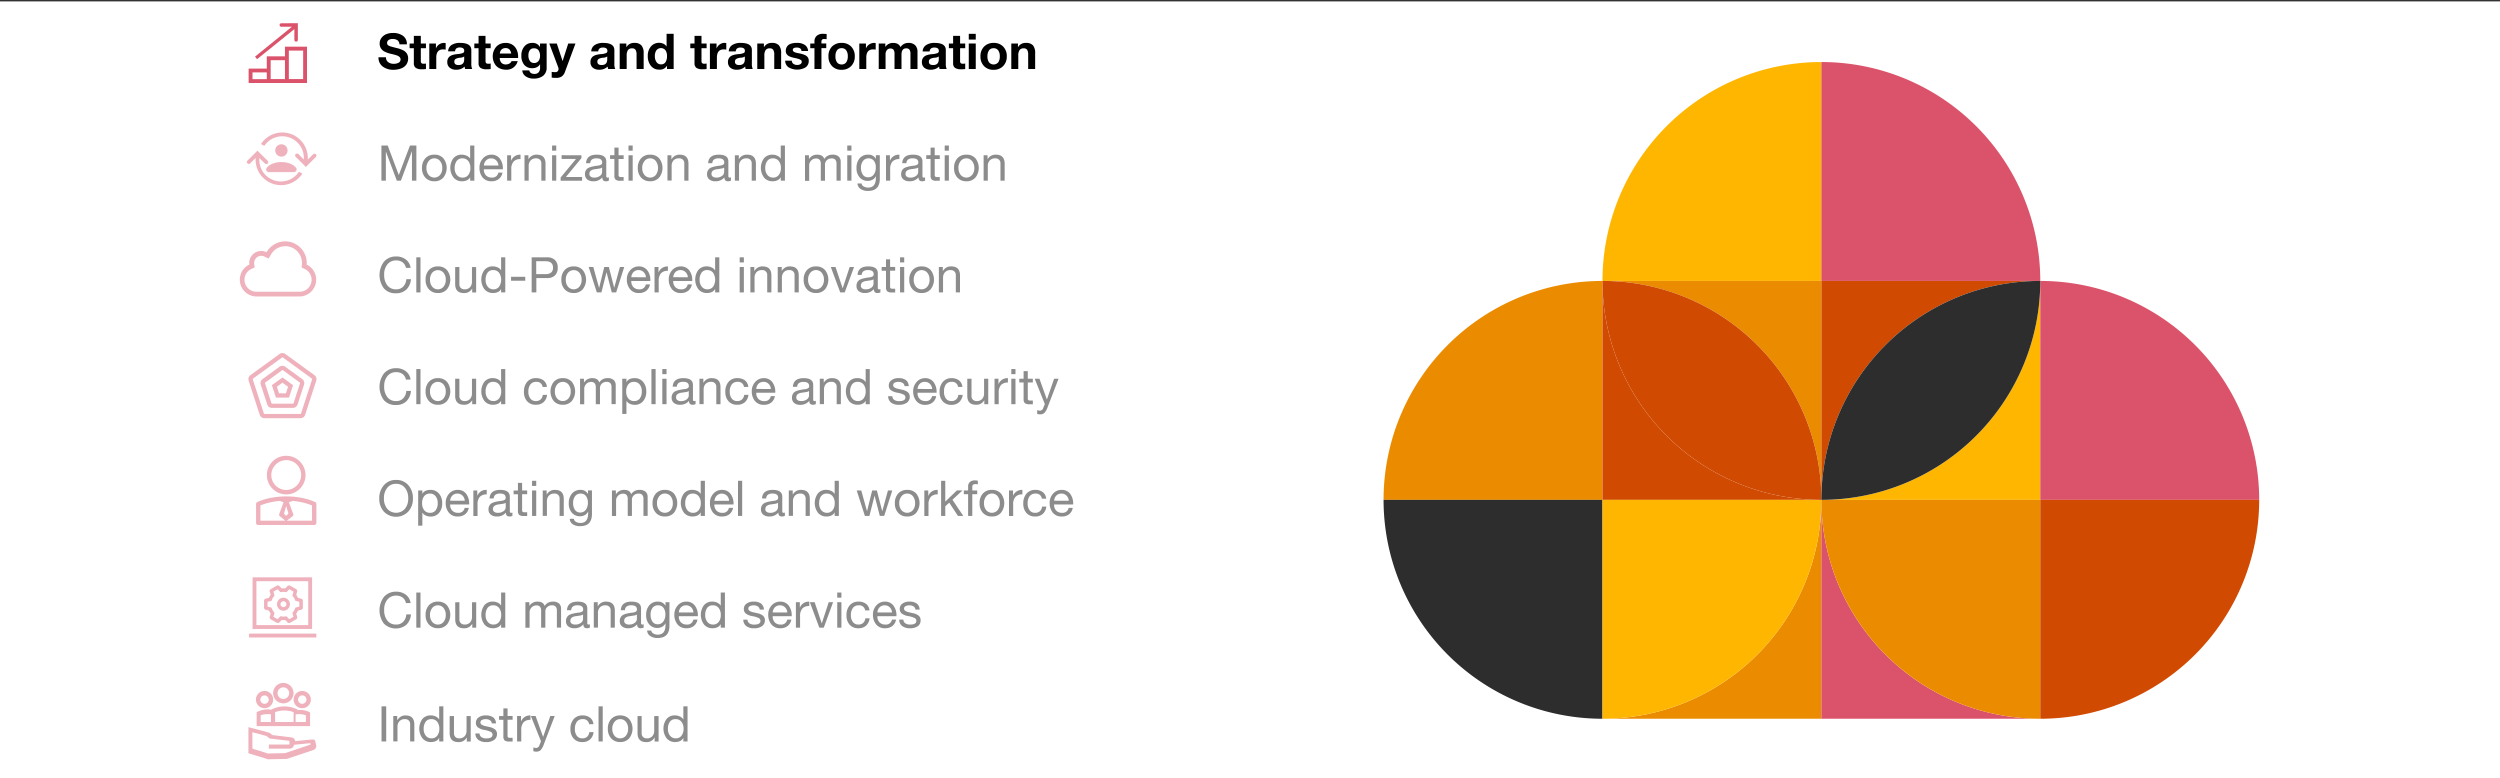 <svg id="Layer_1" data-name="Layer 1" xmlns="http://www.w3.org/2000/svg" width="1340" height="417" viewBox="0 0 1340 417"><rect x="0" y="0" width="1340" height="417" fill="#333333" stroke="none"/><g id="Digital_Tech_Transformation_outline" data-name="Digital/Tech Transformation_outline"><path d="M622.77,287.33a3.47,3.47,0,1,0-3.46-3.47A3.48,3.48,0,0,0,622.77,287.33Zm0-5.05a1.58,1.58,0,1,1-1.58,1.58A1.58,1.58,0,0,1,622.77,282.28Z" style="fill:#db536a"/><path d="M613.24,286.84l1.74.44a9,9,0,0,0,.94,1.61l-.49,1.73a1.15,1.15,0,0,0,.53,1.32l3.23,1.86a1.16,1.16,0,0,0,1.4-.2l1.25-1.29a7.24,7.24,0,0,0,1.86,0L625,293.6a1.15,1.15,0,0,0,.83.36,1.21,1.21,0,0,0,.58-.16l3.23-1.86a1.15,1.15,0,0,0,.53-1.32l-.5-1.73a8.45,8.45,0,0,0,.94-1.61l1.74-.44a1.14,1.14,0,0,0,.87-1.11V282a1.16,1.16,0,0,0-.87-1.12l-1.74-.44a8.17,8.17,0,0,0-.94-1.6l.5-1.74a1.13,1.13,0,0,0-.53-1.31l-3.23-1.87a1.2,1.2,0,0,0-1.41.2l-1.25,1.29a8.26,8.26,0,0,0-1.86,0l-1.25-1.29a1.18,1.18,0,0,0-1.4-.2L616,275.79a1.13,1.13,0,0,0-.53,1.31l.49,1.74a9.3,9.3,0,0,0-.94,1.6l-1.74.44a1.16,1.16,0,0,0-.87,1.12v3.73A1.14,1.14,0,0,0,613.24,286.84Zm4.75-7.61-.6-2.1,2.25-1.29,1.51,1.56.78-.1a6,6,0,0,1,1.69,0l.78.1,1.51-1.56,2.24,1.29-.6,2.1.48.62a6.65,6.65,0,0,1,.86,1.46l.3.73,2.1.53v2.59l-2.1.52-.3.73a6.43,6.43,0,0,1-.86,1.46l-.48.63.6,2.09-2.24,1.3-1.51-1.57-.78.1a5.32,5.32,0,0,1-1.69,0l-.78-.1-1.51,1.57-2.25-1.3.6-2.09-.48-.63a7,7,0,0,1-.85-1.46l-.31-.73-2.09-.52v-2.59l2.1-.53.3-.73a7,7,0,0,1,.85-1.46Z" style="fill:#db536a"/><path d="M638.13,269.45H606.22v27.68h31.91Zm-2.07,25.61H608.29V271.52h27.77Z" style="fill:#db536a"/><rect x="604.36" y="299.62" width="36.05" height="2.07" style="fill:#db536a"/></g><rect y="0.75" width="1340" height="417" style="fill:#fff"/><path d="M858.93,385.25H976.26V267.92A117.33,117.33,0,0,1,858.93,385.25Z" style="fill:#eb8c00"/><path d="M976.26,267.92V385.25h117.33A117.33,117.33,0,0,1,976.26,267.92Z" style="fill:#db536a"/><path d="M858.93,150.58H976.26V33.25A117.33,117.33,0,0,0,858.93,150.58Z" style="fill:#ffb600"/><path d="M1093.59,150.58A117.33,117.33,0,0,0,976.26,33.25V150.58Z" style="fill:#db536a"/><path d="M858.93,150.58A117.34,117.34,0,0,1,976.26,267.92V150.58Z" style="fill:#eb8c00"/><path d="M976.26,267.92a117.34,117.34,0,0,1,117.33-117.34H976.26Z" style="fill:#d04a02"/><path d="M858.93,150.58A117.34,117.34,0,0,0,741.59,267.92H858.93Z" style="fill:#eb8c00"/><path d="M858.93,150.58V267.92H976.26A117.34,117.34,0,0,1,858.93,150.58Z" style="fill:#d04a02"/><path d="M741.59,267.92A117.33,117.33,0,0,0,858.93,385.25V267.92Z" style="fill:#2d2d2d"/><path d="M976.26,267.92H858.93V385.25A117.33,117.33,0,0,0,976.26,267.92Z" style="fill:#ffb600"/><path d="M858.93,150.58A117.34,117.34,0,0,0,976.26,267.92,117.34,117.34,0,0,0,858.93,150.58Z" style="fill:#d04a02"/><path d="M976.26,267.92h117.33V150.58A117.34,117.34,0,0,1,976.26,267.92Z" style="fill:#ffb600"/><path d="M1093.59,150.58V267.92h117.34A117.35,117.35,0,0,0,1093.59,150.58Z" style="fill:#db536a"/><path d="M976.26,267.92a117.33,117.33,0,0,0,117.33,117.33V267.92Z" style="fill:#eb8c00"/><path d="M1093.59,385.25a117.34,117.34,0,0,0,117.34-117.33H1093.59Z" style="fill:#d04a02"/><path d="M976.26,267.92a117.34,117.34,0,0,0,117.33-117.34A117.34,117.34,0,0,0,976.26,267.92Z" style="fill:#2d2d2d"/><g id="Cloud_outline" style="opacity:0.45"><g id="Outline-v2"><g id="Cloud"><path id="Page-1" d="M152.87,129.38a11.52,11.52,0,0,0-10,5.83,6.35,6.35,0,0,0-2.85-.7,6.42,6.42,0,0,0-6.42,6.42,7.89,7.89,0,0,0,.08.85,9,9,0,0,0,3.77,17.13h23.11a9,9,0,0,0,3.77-17.13c0-.28.09-.56.09-.85a11.56,11.56,0,0,0-11.56-11.55m0,2.56a9,9,0,0,1,9,9l0,.18c0,.17,0,.34-.05.5l-.13,1.77,1.61.75a6.41,6.41,0,0,1-2.69,12.23H137.46a6.41,6.41,0,0,1-2.69-12.23l1.72-.79-.25-1.88,0-.17a1.86,1.86,0,0,1,0-.34,3.85,3.85,0,0,1,3.85-3.85,3.66,3.66,0,0,1,1.7.43l2.17,1.08,1.21-2.1a8.89,8.89,0,0,1,7.76-4.55" style="fill:#db536a"/></g></g></g><g id="Grow_Revenue_outline" data-name="Grow Revenue_outline"><path id="Outline-v2-2" data-name="Outline-v2" d="M137.78,31.72l20-16.11,0,5.67a.94.94,0,1,0,1.87,0l0-8.86-8.86.06a.93.93,0,1,0,0,1.86l5.67,0-19.76,16Z" style="fill:#db536a"/><path d="M152.74,25V30.2H143v6.57h-9.74v7.7h31.3V25Zm-17.4,13.81H143V42.4h-7.66Zm9.74,3.56V32.28h7.66V42.4Zm17.41,0h-7.67V27.11h7.67Z" style="fill:#db536a"/></g><g id="Leader_outline" style="opacity:0.45"><path d="M153.41,265a10.35,10.35,0,1,0-10.35-10.35A10.36,10.36,0,0,0,153.41,265Zm0-18.39a8,8,0,1,1-8,8A8.05,8.05,0,0,1,153.41,246.64Z" style="fill:#db536a"/><path d="M168.87,269.07c-9.1-4-21.81-4-30.91,0a1.16,1.16,0,0,0-.7,1.06v10.12a1.16,1.16,0,0,0,1.16,1.16h30a1.16,1.16,0,0,0,1.16-1.16V270.13A1.15,1.15,0,0,0,168.87,269.07Zm-15.46,2.18,1.21,4.05-1.29,1.2-1.14-1.16Zm13.84,7.84H139.58v-8.2A35.79,35.79,0,0,1,150,268.51l2,.69-2.31,6.25a1.16,1.16,0,0,0,.51,1.41l3.11,2.5,3.3-2.48a1.15,1.15,0,0,0,.54-1.43l-2.3-6.25,2-.69a35.87,35.87,0,0,1,10.38,2.38Z" style="fill:#db536a"/></g><g id="Digital_Tech_Transformation_outline-2" data-name="Digital/Tech Transformation_outline" style="opacity:0.45"><path d="M151.92,327.33a3.47,3.47,0,1,0-3.46-3.47A3.48,3.48,0,0,0,151.92,327.33Zm0-5.05a1.58,1.58,0,1,1-1.58,1.58A1.59,1.59,0,0,1,151.92,322.28Z" style="fill:#db536a"/><path d="M142.4,326.84l1.74.44a8.4,8.4,0,0,0,.93,1.61l-.49,1.73a1.15,1.15,0,0,0,.53,1.32l3.23,1.86a1.16,1.16,0,0,0,1.4-.2l1.26-1.29a7.16,7.16,0,0,0,1.85,0l1.26,1.29a1.11,1.11,0,0,0,.82.36,1.21,1.21,0,0,0,.58-.16l3.23-1.86a1.15,1.15,0,0,0,.53-1.32l-.49-1.73a8.4,8.4,0,0,0,.93-1.61l1.74-.44a1.13,1.13,0,0,0,.88-1.11V322a1.15,1.15,0,0,0-.88-1.12l-1.74-.44a8.64,8.64,0,0,0-.93-1.6l.49-1.74a1.13,1.13,0,0,0-.53-1.31l-3.23-1.87a1.18,1.18,0,0,0-1.4.2l-1.26,1.29a8.18,8.18,0,0,0-1.85,0l-1.26-1.29a1.18,1.18,0,0,0-1.4-.2l-3.23,1.87a1.13,1.13,0,0,0-.53,1.31l.49,1.74a8.64,8.64,0,0,0-.93,1.6l-1.74.44a1.14,1.14,0,0,0-.87,1.12v3.73A1.13,1.13,0,0,0,142.4,326.84Zm4.74-7.61-.59-2.1,2.24-1.29,1.51,1.56.78-.1a6,6,0,0,1,1.69,0l.78.1,1.51-1.56,2.24,1.29-.59,2.1.47.62a6.65,6.65,0,0,1,.86,1.46l.3.73,2.1.53v2.59l-2.1.52-.3.73a6.77,6.77,0,0,1-.85,1.46l-.48.63.59,2.09-2.24,1.3-1.51-1.57-.78.1a5.32,5.32,0,0,1-1.69,0l-.78-.1-1.51,1.57-2.24-1.3.59-2.09-.48-.63a7,7,0,0,1-.85-1.46l-.3-.73-2.1-.52v-2.59l2.1-.53.3-.73a7,7,0,0,1,.85-1.46Z" style="fill:#db536a"/><path d="M167.28,309.45H135.37v27.68h31.91Zm-2.07,25.61H137.44V311.52h27.77Z" style="fill:#db536a"/><rect x="133.51" y="339.62" width="36.05" height="2.07" style="fill:#db536a"/></g><g id="Spiderchart_outline" style="opacity:0.45"><path id="Page-1-2" data-name="Page-1" d="M161,224.16H141.75a2.64,2.64,0,0,1-2.53-1.83l-5.94-18.28a2.64,2.64,0,0,1,1-3l15.54-11.3a2.66,2.66,0,0,1,3.13,0l15.55,11.3a2.65,2.65,0,0,1,1,3l-5.94,18.28A2.65,2.65,0,0,1,161,224.16Zm-9.6-32.61a.4.4,0,0,0-.23.08l-15.54,11.29a.38.38,0,0,0-.14.43l5.94,18.27a.37.37,0,0,0,.36.26H161a.37.37,0,0,0,.36-.26l5.94-18.27a.37.37,0,0,0-.13-.43l-15.55-11.29A.4.4,0,0,0,151.36,191.55ZM157,218.63H145.76a2.64,2.64,0,0,1-2.52-1.84l-3.46-10.63a2.64,2.64,0,0,1,1-3l9-6.57a2.66,2.66,0,0,1,3.13,0l9.05,6.57a2.65,2.65,0,0,1,1,3l-3.45,10.64A2.67,2.67,0,0,1,157,218.63Zm-5.59-20.24a.39.39,0,0,0-.23.07l-9,6.57a.38.38,0,0,0-.14.43l3.45,10.63a.39.39,0,0,0,.36.27H157a.38.38,0,0,0,.36-.27l3.45-10.63a.37.37,0,0,0-.13-.43l-9-6.57A.38.38,0,0,0,151.36,198.39Zm3.5,14.72h-7l-2.17-6.67,5.68-4.12,5.67,4.12Zm-5.35-2.28h3.7l1.14-3.52-3-2.18-3,2.18Z" style="fill:#db536a"/></g><g id="Stewardship_outline" style="opacity:0.45"><path d="M168,402a2.22,2.22,0,0,0,1.48-2.54,19.93,19.93,0,0,0-.67-2.61l0-.1-.09-.08c-.48-.45-.49-.45-10.57.59a2.11,2.11,0,0,0-1.88-2L146,394l-1.6-1.24-11.24-3v14l.9.27c2.83.84,7.4,2.22,8.66,2.66a2.59,2.59,0,0,0,1.52.26h.89l3.46-.06,5-.11h.19Zm-32.73-9.52,7.53,2,1.74,1.36,10.59,1.24v2h-11v2.21h11.08a2.46,2.46,0,0,0,2.4-2.07c3-.31,6.84-.71,8.67-.87.05.21.09.45.15.74l-13.58,4.59c-3.37.08-8.53.19-9.5.18-.93-.41-2.89-1-8.05-2.55Z" style="fill:#db536a"/><path d="M151.87,377a5.47,5.47,0,1,0-5.47-5.47A5.48,5.48,0,0,0,151.87,377Zm-3.1-5.47a3.11,3.11,0,1,1,3.1,3.11A3.11,3.11,0,0,1,148.77,371.55Z" style="fill:#db536a"/><path d="M141.79,379.59a4.62,4.62,0,1,0-4.61-4.61A4.62,4.62,0,0,0,141.79,379.59ZM139.54,375a2.25,2.25,0,1,1,2.25,2.25A2.25,2.25,0,0,1,139.54,375Z" style="fill:#db536a"/><path d="M162,379.6a4.62,4.62,0,1,0-4.62-4.62A4.62,4.62,0,0,0,162,379.6Zm0-6.87a2.25,2.25,0,1,1-2.25,2.25A2.25,2.25,0,0,1,162,372.73Z" style="fill:#db536a"/><path d="M160.65,380.55a6,6,0,0,0-1.07.11v-.23l-.65-.34a15.34,15.34,0,0,0-13,0l-.65.33v-.06a14.25,14.25,0,0,0-1.7-.11,12.17,12.17,0,0,0-5.36,1.16l-.66.33v7.46H166.2V382l-.31-.32A11.64,11.64,0,0,0,160.65,380.55ZM139.72,387v-3.61a11.81,11.81,0,0,1,5.52-.48V387Zm7.72,0v-5.29a14.45,14.45,0,0,1,9.93,0V387Zm11,0v-4.09a11.81,11.81,0,0,1,5.52.48V387Z" style="fill:#db536a"/></g><g id="AccountConvert_Outline" style="opacity:0.45"><path d="M150.83,86.87c3.5,0,6.52,1.28,7.9,3.13a1.44,1.44,0,0,1-1.19,2.25H144.11A1.44,1.44,0,0,1,142.92,90C144.3,88.15,147.32,86.87,150.83,86.87Zm0-9.54a3.31,3.31,0,1,0,3.31,3.31A3.32,3.32,0,0,0,150.83,77.33Zm9.39,14.74A11.57,11.57,0,0,1,139,85.65v-.94h0L142,87.63a1,1,0,0,0,.73.3,1,1,0,0,0,.73-.3,1,1,0,0,0,0-1.46L138,80.76l-5.37,5.35a1,1,0,0,0,0,1.46,1.05,1.05,0,0,0,1.47,0L137,84.71h0v.94a13.65,13.65,0,0,0,25.08,7.4ZM141.68,78.18a11.57,11.57,0,0,1,21.18,6.42v.94h0L160,82.62a1,1,0,0,0-.73-.3,1,1,0,0,0-.73,1.76l5.41,5.41,5.36-5.35a1,1,0,0,0,0-1.46,1.05,1.05,0,0,0-1.47,0l-2.86,2.86h0V84.6a13.65,13.65,0,0,0-25.08-7.4Z" style="fill:#db536a"/></g><g id="Strategy_and_acceleration" data-name="Strategy and acceleration"><g style="isolation:isolate"><path d="M210.59,17.68a8.81,8.81,0,0,1,5.5,1.58,5.35,5.35,0,0,1,2,4.49h-4a2.78,2.78,0,0,0-1-2.14,4.35,4.35,0,0,0-2.73-.71,3.55,3.55,0,0,0-2.08.56,1.83,1.83,0,0,0-.79,1.57,1.41,1.41,0,0,0,.48,1.19,4.62,4.62,0,0,0,1.39.66c.6.19,1.64.47,3.14.84A16,16,0,0,1,216.18,27a5,5,0,0,1,1.92,1.75,4.91,4.91,0,0,1,.66,2.63,5.52,5.52,0,0,1-.95,3.19A5.79,5.79,0,0,1,215,36.68a11.07,11.07,0,0,1-4.11.72,9.09,9.09,0,0,1-5.76-1.75,5.76,5.76,0,0,1-2.25-4.81v-.13h4a3.11,3.11,0,0,0,1.14,2.57,4.69,4.69,0,0,0,3,.91,5.24,5.24,0,0,0,2.68-.6,1.89,1.89,0,0,0,1-1.75,1.7,1.7,0,0,0-.55-1.29,4.13,4.13,0,0,0-1.48-.86,29.42,29.42,0,0,0-3.11-.83,14.21,14.21,0,0,1-3.69-1.34,5.12,5.12,0,0,1-1.76-1.73,4.63,4.63,0,0,1-.61-2.44,4.91,4.91,0,0,1,1-3.08,6.09,6.09,0,0,1,2.65-2A9.34,9.34,0,0,1,210.59,17.68Z"/><path d="M225.56,19.24v4.08h2.75v2.51h-2.75v6.75a1.82,1.82,0,0,0,.32,1.26,1.83,1.83,0,0,0,1.27.32,5.5,5.5,0,0,0,1.16-.11V37a14.15,14.15,0,0,1-2.22.13,5.64,5.64,0,0,1-3.21-.73,2.91,2.91,0,0,1-1.06-2.56v-8h-2.27V23.32h2.27V19.24Z"/><path d="M238.06,23a2.24,2.24,0,0,1,.82.13v3.48a6.22,6.22,0,0,0-1.35-.14q-3.69,0-3.69,4.38V37H230.1V23.32h3.56v2.54h.05a4.57,4.57,0,0,1,1.75-2.11A4.62,4.62,0,0,1,238.06,23Z"/><path d="M246.63,23q6,0,6,3.87v7.22a6.71,6.71,0,0,0,.47,2.91h-3.79a6,6,0,0,1-.27-1.32,6.13,6.13,0,0,1-4.58,1.68A5,5,0,0,1,241,36.24a3.73,3.73,0,0,1-1.25-3,3.62,3.62,0,0,1,1.18-2.9c.81-.72,2.28-1.18,4.41-1.37a8.82,8.82,0,0,0,2.87-.6,1.18,1.18,0,0,0,.61-1.09,1.65,1.65,0,0,0-.56-1.37,2.94,2.94,0,0,0-1.84-.45,2.8,2.8,0,0,0-1.8.49,2.19,2.19,0,0,0-.71,1.57H240.2a4.16,4.16,0,0,1,1.84-3.4A8,8,0,0,1,246.63,23Zm-3.11,10.12c0,1.16.76,1.74,2.29,1.74q3,0,3-3.09V30.28a4.34,4.34,0,0,1-2.27.66,5.84,5.84,0,0,0-2.32.65A1.63,1.63,0,0,0,243.52,33.08Z"/><path d="M260.23,19.24v4.08H263v2.51h-2.75v6.75a1.82,1.82,0,0,0,.32,1.26,1.83,1.83,0,0,0,1.27.32,5.5,5.5,0,0,0,1.16-.11V37a14.15,14.15,0,0,1-2.22.13,5.64,5.64,0,0,1-3.21-.73,2.91,2.91,0,0,1-1.06-2.56v-8h-2.27V23.32h2.27V19.24Z"/><path d="M271.07,23a6.55,6.55,0,0,1,3.43.89,6.16,6.16,0,0,1,2.36,2.6,8.59,8.59,0,0,1,.85,3.91c0,.14,0,.37,0,.69h-9.84a3.89,3.89,0,0,0,.86,2.54,3.12,3.12,0,0,0,2.47.91,3.61,3.61,0,0,0,1.88-.51,2.34,2.34,0,0,0,1.1-1.25h3.29a6.09,6.09,0,0,1-6.38,4.58,8,8,0,0,1-3.47-.81A5.92,5.92,0,0,1,265.06,34a7.76,7.76,0,0,1-.95-3.89,7.6,7.6,0,0,1,1-3.79,6.25,6.25,0,0,1,2.56-2.56A7.26,7.26,0,0,1,271.07,23ZM274,28.68a4,4,0,0,0-1-2.22,2.8,2.8,0,0,0-2-.68,3,3,0,0,0-2.16.77,3.34,3.34,0,0,0-.93,2.13Z"/><path d="M285.33,23a4.31,4.31,0,0,1,4.07,2.18h.05V23.32H293V36.11a5.5,5.5,0,0,1-1.83,4.48A7.93,7.93,0,0,1,286,42.12a7,7,0,0,1-4.26-1.24,4,4,0,0,1-1.78-3.13h3.72c.3,1.24,1.23,1.87,2.79,1.87a2.86,2.86,0,0,0,2.23-.86,3.49,3.49,0,0,0,.78-2.44V34.45h-.05A3.78,3.78,0,0,1,287.77,36a5.25,5.25,0,0,1-2.46.55A5.38,5.38,0,0,1,281,34.77a7.6,7.6,0,0,1-1.54-5.07,7.22,7.22,0,0,1,1.62-4.82A5.28,5.28,0,0,1,285.33,23Zm-2.1,6.69a4.94,4.94,0,0,0,.8,3,2.63,2.63,0,0,0,2.23,1.08,2.89,2.89,0,0,0,2.32-1,4.19,4.19,0,0,0,.87-2.76,5,5,0,0,0-.83-3.11,2.88,2.88,0,0,0-2.39-1A2.56,2.56,0,0,0,284,26.87,4.68,4.68,0,0,0,283.23,29.65Z"/><path d="M298.44,23.32l3.08,9.34h.06l3-9.34h3.87l-5.69,15.35A4.91,4.91,0,0,1,301.06,41a5.16,5.16,0,0,1-3,.73c-.55,0-1.33,0-2.35-.13V38.54a16.73,16.73,0,0,0,2,.13,1.54,1.54,0,0,0,1.22-.49,1.76,1.76,0,0,0,.44-1.22,2.29,2.29,0,0,0-.16-.85l-4.8-12.79Z"/><path d="M323.3,23q6,0,6,3.87v7.22a6.71,6.71,0,0,0,.47,2.91h-3.79a6,6,0,0,1-.27-1.32,6.13,6.13,0,0,1-4.58,1.68,5,5,0,0,1-3.39-1.08,3.73,3.73,0,0,1-1.25-3,3.62,3.62,0,0,1,1.18-2.9c.81-.72,2.28-1.18,4.41-1.37a8.75,8.75,0,0,0,2.87-.6,1.18,1.18,0,0,0,.61-1.09,1.65,1.65,0,0,0-.56-1.37,2.94,2.94,0,0,0-1.84-.45,2.82,2.82,0,0,0-1.8.49,2.19,2.19,0,0,0-.71,1.57h-3.74a4.16,4.16,0,0,1,1.84-3.4A8,8,0,0,1,323.3,23Zm-3.11,10.12c0,1.16.77,1.74,2.29,1.74q3,0,3-3.09V30.28a4.34,4.34,0,0,1-2.27.66,5.84,5.84,0,0,0-2.32.65A1.63,1.63,0,0,0,320.19,33.08Z"/><path d="M340,23a4.85,4.85,0,0,1,3.79,1.31A6.22,6.22,0,0,1,345,28.46V37H341.2V29.23a4.66,4.66,0,0,0-.54-2.51,2.07,2.07,0,0,0-1.86-.81,2.6,2.6,0,0,0-2.21.92,5.17,5.17,0,0,0-.69,3V37h-3.74V23.32h3.56v1.9h.08A4.6,4.6,0,0,1,340,23Z"/><path d="M361.08,18.13V37h-3.56V35.21h0a4.38,4.38,0,0,1-4.14,2.11,5.43,5.43,0,0,1-4.47-2A8.12,8.12,0,0,1,347.21,30a7.6,7.6,0,0,1,1.68-5.09,5.75,5.75,0,0,1,6.7-1.46,3.86,3.86,0,0,1,1.7,1.52h0V18.13ZM351,30.13a5.25,5.25,0,0,0,.88,3.12,2.78,2.78,0,0,0,2.41,1.25,2.74,2.74,0,0,0,2.42-1.17,5.69,5.69,0,0,0,.8-3.23,5.28,5.28,0,0,0-.84-3.19,3.11,3.11,0,0,0-4.84.05A5.46,5.46,0,0,0,351,30.13Z"/><path d="M376,19.24v4.08h2.74v2.51H376v6.75a1.82,1.82,0,0,0,.32,1.26,1.82,1.82,0,0,0,1.26.32,5.37,5.37,0,0,0,1.16-.11V37a13.92,13.92,0,0,1-2.21.13,5.68,5.68,0,0,1-3.22-.73,2.93,2.93,0,0,1-1.05-2.56v-8H370V23.32h2.27V19.24Z"/><path d="M388.48,23a2.18,2.18,0,0,1,.81.13v3.48a6.13,6.13,0,0,0-1.34-.14q-3.69,0-3.69,4.38V37h-3.75V23.32h3.56v2.54h.06a4.75,4.75,0,0,1,4.35-2.9Z"/><path d="M397.05,23q6,0,5.95,3.87v7.22a6.54,6.54,0,0,0,.48,2.91h-3.8a5.42,5.42,0,0,1-.26-1.32,6.17,6.17,0,0,1-4.59,1.68,5,5,0,0,1-3.39-1.08,3.76,3.76,0,0,1-1.25-3,3.63,3.63,0,0,1,1.19-2.9c.81-.72,2.27-1.18,4.4-1.37a8.75,8.75,0,0,0,2.87-.6,1.16,1.16,0,0,0,.61-1.09,1.65,1.65,0,0,0-.55-1.37,3,3,0,0,0-1.85-.45,2.77,2.77,0,0,0-1.79.49,2.16,2.16,0,0,0-.71,1.57h-3.75a4.16,4.16,0,0,1,1.85-3.4A8,8,0,0,1,397.05,23Zm-3.11,10.12c0,1.16.76,1.74,2.29,1.74q3,0,3-3.09V30.28a4.31,4.31,0,0,1-2.27.66,5.94,5.94,0,0,0-2.32.65A1.62,1.62,0,0,0,393.94,33.08Z"/><path d="M413.74,23a4.81,4.81,0,0,1,3.78,1.31,6.22,6.22,0,0,1,1.17,4.19V37H415V29.23a4.66,4.66,0,0,0-.54-2.51,2.07,2.07,0,0,0-1.86-.81,2.6,2.6,0,0,0-2.22.92,5.26,5.26,0,0,0-.68,3V37H405.9V23.32h3.56v1.9h.08A4.6,4.6,0,0,1,413.74,23Z"/><path d="M427.13,23a7.21,7.21,0,0,1,4.28,1.1,4.21,4.21,0,0,1,1.73,3.24h-3.56a1.79,1.79,0,0,0-.71-1.41,3.26,3.26,0,0,0-1.85-.43,3,3,0,0,0-1.56.32,1,1,0,0,0-.52.94,1.05,1.05,0,0,0,.34.8,3,3,0,0,0,1,.55,10.31,10.31,0,0,0,1.55.39,16,16,0,0,1,3.61,1A3.92,3.92,0,0,1,433,30.76a3.19,3.19,0,0,1,.49,1.82,4.11,4.11,0,0,1-1.67,3.52,9.11,9.11,0,0,1-9.23-.07,4.33,4.33,0,0,1-1.73-3.5h3.56a2,2,0,0,0,.82,1.67,3.31,3.31,0,0,0,2.05.62,3.11,3.11,0,0,0,1.76-.46,1.48,1.48,0,0,0,.7-1.28,1.07,1.07,0,0,0-.44-.87,4.13,4.13,0,0,0-1.23-.61,22.43,22.43,0,0,0-2.45-.6,11.52,11.52,0,0,1-2.34-.72,3.71,3.71,0,0,1-1.57-1.17,2.88,2.88,0,0,1-.54-1.78,4.19,4.19,0,0,1,.64-2.34,3.93,3.93,0,0,1,2-1.52A9.32,9.32,0,0,1,427.13,23Z"/><path d="M441.08,18.13c.31,0,1,0,2,.11V21c-.49-.05-.94-.08-1.34-.08a1.44,1.44,0,0,0-1.13.36,1.77,1.77,0,0,0-.32,1.22v.79h2.58v2.51h-2.58V37h-3.74V25.83h-2.25V23.32h2.25v-1a4,4,0,0,1,1.19-3.1A4.86,4.86,0,0,1,441.08,18.13Z"/><path d="M451.1,23a6.78,6.78,0,0,1,5.16,2,7.19,7.19,0,0,1,1.9,5.2,7.07,7.07,0,0,1-1.94,5.21,6.86,6.86,0,0,1-5.12,2,6.77,6.77,0,0,1-5.15-2,7.2,7.2,0,0,1-1.89-5.18A7.11,7.11,0,0,1,446,24.91,6.9,6.9,0,0,1,451.1,23Zm-3.3,7.19a5.34,5.34,0,0,0,.84,3.22,2.89,2.89,0,0,0,2.46,1.13,2.86,2.86,0,0,0,2.49-1.16,5.4,5.4,0,0,0,.83-3.19,5.32,5.32,0,0,0-.86-3.24,2.91,2.91,0,0,0-2.49-1.13,2.84,2.84,0,0,0-2.43,1.13A5.39,5.39,0,0,0,447.8,30.15Z"/><path d="M468.55,23a2.24,2.24,0,0,1,.82.13v3.48a6.29,6.29,0,0,0-1.35-.14q-3.69,0-3.69,4.38V37h-3.74V23.32h3.56v2.54h.05A4.57,4.57,0,0,1,466,23.75,4.62,4.62,0,0,1,468.55,23Z"/><path d="M478.7,23c2,0,3.31.75,4,2.26A4.8,4.8,0,0,1,486.82,23a4.91,4.91,0,0,1,3.76,1.29,5,5,0,0,1,1.2,3.56V37H488V29.07a4.19,4.19,0,0,0-.54-2.48,2.11,2.11,0,0,0-1.75-.68c-1.67,0-2.51,1.14-2.51,3.42V37h-3.74v-8a3.7,3.7,0,0,0-.55-2.37,2.17,2.17,0,0,0-1.72-.63,2.25,2.25,0,0,0-1.8.85,3.37,3.37,0,0,0-.73,2.26V37H471V23.32h3.53v1.85h0A4.85,4.85,0,0,1,478.7,23Z"/><path d="M501,23q6,0,5.95,3.87v7.22a6.54,6.54,0,0,0,.48,2.91h-3.8a5.42,5.42,0,0,1-.26-1.32,6.17,6.17,0,0,1-4.59,1.68,5,5,0,0,1-3.39-1.08,3.76,3.76,0,0,1-1.25-3,3.63,3.63,0,0,1,1.19-2.9c.8-.72,2.27-1.18,4.4-1.37a8.75,8.75,0,0,0,2.87-.6,1.16,1.16,0,0,0,.61-1.09,1.65,1.65,0,0,0-.55-1.37,3,3,0,0,0-1.85-.45A2.77,2.77,0,0,0,499,26a2.16,2.16,0,0,0-.71,1.57h-3.75a4.16,4.16,0,0,1,1.85-3.4A8,8,0,0,1,501,23Zm-3.12,10.12c0,1.16.77,1.74,2.3,1.74q3,0,3-3.09V30.28a4.31,4.31,0,0,1-2.27.66,5.89,5.89,0,0,0-2.32.65A1.63,1.63,0,0,0,497.89,33.08Z"/><path d="M514.61,19.24v4.08h2.74v2.51h-2.74v6.75a1.77,1.77,0,0,0,.32,1.26,1.82,1.82,0,0,0,1.26.32,5.37,5.37,0,0,0,1.16-.11V37a14,14,0,0,1-2.21.13,5.68,5.68,0,0,1-3.22-.73,2.93,2.93,0,0,1-1.05-2.56v-8H508.6V23.32h2.27V19.24Z"/><path d="M523,18.13v3.08h-3.74V18.13Zm0,5.19V37h-3.74V23.32Z"/><path d="M532.56,23a6.79,6.79,0,0,1,5.17,2,7.19,7.19,0,0,1,1.9,5.2,7.11,7.11,0,0,1-1.94,5.21,6.87,6.87,0,0,1-5.13,2,6.76,6.76,0,0,1-5.14-2,7.2,7.2,0,0,1-1.89-5.18,7.11,7.11,0,0,1,1.93-5.24A6.88,6.88,0,0,1,532.56,23Zm-3.29,7.19a5.34,5.34,0,0,0,.84,3.22,3.25,3.25,0,0,0,4.95,0,5.4,5.4,0,0,0,.83-3.19,5.32,5.32,0,0,0-.86-3.24,2.91,2.91,0,0,0-2.49-1.13,2.83,2.83,0,0,0-2.43,1.13A5.39,5.39,0,0,0,529.27,30.15Z"/><path d="M549.89,23a4.81,4.81,0,0,1,3.78,1.31,6.22,6.22,0,0,1,1.17,4.19V37H551.1V29.23a4.66,4.66,0,0,0-.54-2.51,2.07,2.07,0,0,0-1.86-.81,2.57,2.57,0,0,0-2.21.92,5.17,5.17,0,0,0-.69,3V37h-3.74V23.32h3.56v1.9h.08A4.59,4.59,0,0,1,549.89,23Z"/></g></g><g id="Modernization_and_migration" data-name="Modernization and migration" style="opacity:0.45"><g style="isolation:isolate"><path d="M207.82,78l5.93,15.82,6-15.82h3.43V96.85h-2.37V81.19h-.06l-5.88,15.66H212.7l-5.88-15.66h0V96.85h-2.38V78Z"/><path d="M232.81,82.9a6.22,6.22,0,0,1,4.84,1.95,8.35,8.35,0,0,1,0,10.31,6.13,6.13,0,0,1-4.84,2A6.28,6.28,0,0,1,228,95.23a7.31,7.31,0,0,1-1.8-5.18A7.39,7.39,0,0,1,228,84.84,6.24,6.24,0,0,1,232.81,82.9Zm-4.24,7.15a5.63,5.63,0,0,0,1.19,3.72,4,4,0,0,0,6.1,0,5.57,5.57,0,0,0,1.2-3.73,5.66,5.66,0,0,0-1.19-3.73,3.81,3.81,0,0,0-3.08-1.44,3.75,3.75,0,0,0-3,1.45A5.65,5.65,0,0,0,228.57,90.05Z"/><path d="M254.25,78V96.85H252V95h0a3.51,3.51,0,0,1-1.68,1.61,6.07,6.07,0,0,1-2.67.56,5.73,5.73,0,0,1-4.55-2A8.71,8.71,0,0,1,243,84.84a5.66,5.66,0,0,1,4.52-1.94,6.2,6.2,0,0,1,2.57.56A4,4,0,0,1,252,85h0V78ZM243.7,90.15a5.52,5.52,0,0,0,1.16,3.64,3.81,3.81,0,0,0,3.06,1.4A3.69,3.69,0,0,0,251,93.78a5.88,5.88,0,0,0,1.12-3.73A5.94,5.94,0,0,0,251,86.3a3.85,3.85,0,0,0-3.21-1.42,3.52,3.52,0,0,0-3,1.41A6.27,6.27,0,0,0,243.7,90.15Z"/><path d="M263.37,82.9A5.45,5.45,0,0,1,267.91,85a8.54,8.54,0,0,1,1.63,5.45v.27h-10.2v.15A4.4,4.4,0,0,0,260.47,94a4.15,4.15,0,0,0,3.11,1.17,3.22,3.22,0,0,0,3.54-2.66h2.21a5.48,5.48,0,0,1-2,3.46,6.09,6.09,0,0,1-3.85,1.18,5.83,5.83,0,0,1-4.87-2.11A8,8,0,0,1,257,89.94a7.15,7.15,0,0,1,1.82-5A5.91,5.91,0,0,1,263.37,82.9Zm3.8,5.83A4.13,4.13,0,0,0,266,86a3.74,3.74,0,0,0-2.76-1.09,3.67,3.67,0,0,0-2.63,1,4.27,4.27,0,0,0-1.24,2.81Z"/><path d="M279,82.9v2.38a4.79,4.79,0,0,0-3.74,1.33,6.05,6.05,0,0,0-1.2,4.15v6.09h-2.24V83.22h2.11v2.87H274a5,5,0,0,1,4.69-3.19Z"/><path d="M287.71,82.9q4.69,0,4.69,4.88v9.07h-2.24V87.54a2.67,2.67,0,0,0-.71-1.89,2.72,2.72,0,0,0-2.08-.77,3.78,3.78,0,0,0-3,1.16,4.32,4.32,0,0,0-1,3v7.78h-2.24V83.22h2.11v2.16h0A4.83,4.83,0,0,1,287.71,82.9Z"/><path d="M298.15,78v2.75h-2.24V78Zm0,5.2V96.85h-2.24V83.22Z"/><path d="M311.65,83.22v1.53l-8.33,10.12H312v2h-11.5V95.14l8.23-9.94h-7.7v-2Z"/><path d="M319.87,82.9c3.4,0,5.09,1.22,5.09,3.67v7.85c0,.51.24.77.71.77a1.87,1.87,0,0,0,.69-.13V96.8a3.33,3.33,0,0,1-1.61.37c-1.26,0-1.9-.71-1.9-2.11a6,6,0,0,1-4.8,2.11,5,5,0,0,1-3.3-1,3.48,3.48,0,0,1-1.2-2.84,3.73,3.73,0,0,1,1.18-2.9q1.18-1.08,5.51-1.63a4.41,4.41,0,0,0,2-.57,1.29,1.29,0,0,0,.52-1.12c0-1.49-1-2.24-3-2.24a4.19,4.19,0,0,0-2.49.62,2.51,2.51,0,0,0-.91,2h-2.24Q314.34,82.9,319.87,82.9Zm-3.95,10.29a1.76,1.76,0,0,0,.68,1.47,3.16,3.16,0,0,0,1.95.53,4.78,4.78,0,0,0,3-.9,2.63,2.63,0,0,0,1.17-2.13V89.81a3.47,3.47,0,0,1-1.58.55l-2.29.35a4.48,4.48,0,0,0-2.22.8A2.08,2.08,0,0,0,315.92,93.19Z"/><path d="M331.55,79.13v4.09h2.72v2h-2.72v8.54a1.29,1.29,0,0,0,.24.87,1.77,1.77,0,0,0,1.19.26h1.29v2h-1.85a3.79,3.79,0,0,1-2.42-.58,2.9,2.9,0,0,1-.69-2.27V85.2H327v-2h2.32V79.13Z"/><path d="M339.12,78v2.75h-2.24V78Zm0,5.2V96.85h-2.24V83.22Z"/><path d="M348.48,82.9a6.23,6.23,0,0,1,4.84,1.95,8.35,8.35,0,0,1,0,10.31,6.14,6.14,0,0,1-4.84,2,6.27,6.27,0,0,1-4.81-1.94,7.27,7.27,0,0,1-1.81-5.18,7.43,7.43,0,0,1,1.78-5.21A6.26,6.26,0,0,1,348.48,82.9Zm-4.25,7.15a5.63,5.63,0,0,0,1.19,3.72,4,4,0,0,0,6.11,0,6.46,6.46,0,0,0,0-7.46,3.81,3.81,0,0,0-3.09-1.44,3.75,3.75,0,0,0-3,1.45A5.65,5.65,0,0,0,344.23,90.05Z"/><path d="M364.33,82.9c3.12,0,4.69,1.63,4.69,4.88v9.07h-2.24V87.54a2.67,2.67,0,0,0-.71-1.89,2.73,2.73,0,0,0-2.09-.77A3.78,3.78,0,0,0,361,86a4.33,4.33,0,0,0-1,3v7.78h-2.24V83.22h2.11v2.16h.06A4.83,4.83,0,0,1,364.33,82.9Z"/><path d="M385.31,82.9c3.4,0,5.09,1.22,5.09,3.67v7.85c0,.51.24.77.71.77a1.87,1.87,0,0,0,.69-.13V96.8a3.33,3.33,0,0,1-1.61.37c-1.27,0-1.9-.71-1.9-2.11a6,6,0,0,1-4.8,2.11,5.07,5.07,0,0,1-3.31-1,3.48,3.48,0,0,1-1.2-2.84,3.74,3.74,0,0,1,1.19-2.9q1.18-1.08,5.51-1.63a4.41,4.41,0,0,0,2-.57,1.29,1.29,0,0,0,.52-1.12c0-1.49-1-2.24-3-2.24a4.19,4.19,0,0,0-2.49.62,2.51,2.51,0,0,0-.91,2h-2.24Q379.78,82.9,385.31,82.9Zm-3.95,10.29a1.76,1.76,0,0,0,.68,1.47,3.16,3.16,0,0,0,1.95.53,4.78,4.78,0,0,0,3-.9,2.63,2.63,0,0,0,1.17-2.13V89.81a3.47,3.47,0,0,1-1.58.55l-2.3.35a4.44,4.44,0,0,0-2.21.8A2.08,2.08,0,0,0,381.36,93.19Z"/><path d="M400.47,82.9q4.69,0,4.7,4.88v9.07h-2.25V87.54a2.63,2.63,0,0,0-.71-1.89,2.7,2.7,0,0,0-2.08-.77,3.81,3.81,0,0,0-3,1.16,4.37,4.37,0,0,0-1,3v7.78h-2.24V83.22H396v2.16H396A4.84,4.84,0,0,1,400.47,82.9Z"/><path d="M420.72,78V96.85h-2.24V95h-.05a3.47,3.47,0,0,1-1.68,1.61,6,6,0,0,1-2.67.56,5.75,5.75,0,0,1-4.55-2,8.71,8.71,0,0,1,0-10.35A5.66,5.66,0,0,1,414,82.9a6.2,6.2,0,0,1,2.57.56A4,4,0,0,1,418.43,85h.05V78ZM410.18,90.15a5.46,5.46,0,0,0,1.16,3.64,3.77,3.77,0,0,0,3.05,1.4,3.69,3.69,0,0,0,3.05-1.41,5.82,5.82,0,0,0,1.12-3.73,5.88,5.88,0,0,0-1.12-3.75,3.84,3.84,0,0,0-3.2-1.42,3.53,3.53,0,0,0-3,1.41A6.34,6.34,0,0,0,410.18,90.15Z"/><path d="M438.07,82.9c2,0,3.23.78,3.74,2.32a4.71,4.71,0,0,1,1.81-1.71,5.1,5.1,0,0,1,2.49-.61,4.84,4.84,0,0,1,3.42,1,3.74,3.74,0,0,1,1.09,2.84V96.85h-2.24v-9a3.37,3.37,0,0,0-.62-2.21,2.53,2.53,0,0,0-2-.72,3.57,3.57,0,0,0-2.57.94,3.22,3.22,0,0,0-1,2.46v8.57h-2.24v-9a3.43,3.43,0,0,0-.6-2.21,2.44,2.44,0,0,0-2-.72,3.49,3.49,0,0,0-1.76.45,3.62,3.62,0,0,0-1.33,1.36,3.23,3.23,0,0,0-.54,1.62v8.54h-2.24V83.22h2.11v2h.05A5,5,0,0,1,438.07,82.9Z"/><path d="M456.37,78v2.75h-2.24V78Zm0,5.2V96.85h-2.24V83.22Z"/><path d="M465.38,82.9a4.37,4.37,0,0,1,4.09,2.27h0v-2h2.11v12.6q0,6.57-6.3,6.57a6.74,6.74,0,0,1-4.06-1.1,3.69,3.69,0,0,1-1.61-2.91h2.24a1.94,1.94,0,0,0,1.05,1.59,4.59,4.59,0,0,0,2.48.62q4.09,0,4.09-5.22v-.84h-.05a4.07,4.07,0,0,1-1.68,1.81,5.05,5.05,0,0,1-2.57.67,5.59,5.59,0,0,1-4.43-1.9,7.34,7.34,0,0,1-1.66-5,7.87,7.87,0,0,1,1.67-5.21A5.72,5.72,0,0,1,465.38,82.9Zm-3.9,6.94a6.43,6.43,0,0,0,1,3.79,3.31,3.31,0,0,0,2.85,1.4,3.54,3.54,0,0,0,3-1.45,6.19,6.19,0,0,0,1.1-3.82,5.66,5.66,0,0,0-1-3.54,3.41,3.41,0,0,0-2.87-1.34,3.5,3.5,0,0,0-2.95,1.36A5.65,5.65,0,0,0,461.48,89.84Z"/><path d="M482.07,82.9v2.38a4.78,4.78,0,0,0-3.73,1.33,6.05,6.05,0,0,0-1.2,4.15v6.09H474.9V83.22H477v2.87h.05a5,5,0,0,1,4.7-3.19Z"/><path d="M489.35,82.9q5.08,0,5.09,3.67v7.85c0,.51.24.77.71.77a1.87,1.87,0,0,0,.69-.13V96.8a3.33,3.33,0,0,1-1.61.37c-1.27,0-1.9-.71-1.9-2.11a6,6,0,0,1-4.8,2.11,5,5,0,0,1-3.31-1,3.48,3.48,0,0,1-1.2-2.84,3.74,3.74,0,0,1,1.19-2.9q1.19-1.08,5.51-1.63a4.41,4.41,0,0,0,2-.57,1.31,1.31,0,0,0,.51-1.12c0-1.49-1-2.24-3-2.24a4.19,4.19,0,0,0-2.49.62,2.48,2.48,0,0,0-.91,2h-2.24Q483.82,82.9,489.35,82.9Zm-4,10.29a1.73,1.73,0,0,0,.68,1.47,3.16,3.16,0,0,0,1.95.53,4.8,4.8,0,0,0,3-.9,2.63,2.63,0,0,0,1.17-2.13V89.81a3.52,3.52,0,0,1-1.58.55l-2.3.35a4.44,4.44,0,0,0-2.21.8A2,2,0,0,0,485.4,93.19Z"/><path d="M501,79.13v4.09h2.72v2H501v8.54a1.29,1.29,0,0,0,.24.87,1.77,1.77,0,0,0,1.19.26h1.29v2H501.9a3.77,3.77,0,0,1-2.42-.58,2.9,2.9,0,0,1-.69-2.27V85.2h-2.32v-2h2.32V79.13Z"/><path d="M508.6,78v2.75h-2.24V78Zm0,5.2V96.85h-2.24V83.22Z"/><path d="M518,82.9a6.2,6.2,0,0,1,4.83,1.95,8.32,8.32,0,0,1,0,10.31,6.11,6.11,0,0,1-4.83,2,6.25,6.25,0,0,1-4.81-1.94,7.27,7.27,0,0,1-1.81-5.18,7.39,7.39,0,0,1,1.78-5.21A6.26,6.26,0,0,1,518,82.9Zm-4.25,7.15a5.63,5.63,0,0,0,1.19,3.72,4,4,0,0,0,6.1,0,5.57,5.57,0,0,0,1.2-3.73A5.65,5.65,0,0,0,521,86.32a3.83,3.83,0,0,0-3.09-1.44,3.75,3.75,0,0,0-3,1.45A5.65,5.65,0,0,0,513.71,90.05Z"/><path d="M533.8,82.9q4.69,0,4.7,4.88v9.07h-2.25V87.54a2.63,2.63,0,0,0-.71-1.89,2.7,2.7,0,0,0-2.08-.77,3.81,3.81,0,0,0-3,1.16,4.37,4.37,0,0,0-1,3v7.78h-2.24V83.22h2.11v2.16h0A4.84,4.84,0,0,1,533.8,82.9Z"/></g></g><g id="Cloud-Powered_innovation" data-name="Cloud-Powered innovation" style="isolation:isolate;opacity:0.45"><g style="isolation:isolate"><path d="M212.33,137.47a8.18,8.18,0,0,1,5.23,1.65,6.71,6.71,0,0,1,2.52,4.47h-2.5a4.86,4.86,0,0,0-1.81-3,5.63,5.63,0,0,0-3.47-1,5.76,5.76,0,0,0-4.61,2.06,8.23,8.23,0,0,0-1.77,5.56,8.86,8.86,0,0,0,1.72,5.79,5.74,5.74,0,0,0,4.69,2.09,5,5,0,0,0,3.82-1.51,6,6,0,0,0,1.61-3.92h2.51a8.56,8.56,0,0,1-2.52,5.6,8,8,0,0,1-5.63,1.94,8.1,8.1,0,0,1-6.36-2.64,12,12,0,0,1,.06-14.31A8.29,8.29,0,0,1,212.33,137.47Z"/><path d="M225.38,137.92v18.82h-2.24V137.92Z"/><path d="M234.74,142.8a6.23,6.23,0,0,1,4.84,1.95,8.35,8.35,0,0,1,0,10.31,6.17,6.17,0,0,1-4.84,2,6.27,6.27,0,0,1-4.81-1.94,7.27,7.27,0,0,1-1.81-5.18,7.4,7.4,0,0,1,1.78-5.21A6.25,6.25,0,0,1,234.74,142.8Zm-4.25,7.14a5.63,5.63,0,0,0,1.19,3.72,3.79,3.79,0,0,0,3.06,1.42,3.85,3.85,0,0,0,3-1.41,5.6,5.6,0,0,0,1.19-3.73,5.67,5.67,0,0,0-1.18-3.73,4,4,0,0,0-6.11,0A5.65,5.65,0,0,0,230.49,149.94Z"/><path d="M246.23,143.11v9.28a2.66,2.66,0,0,0,.74,1.94,2.72,2.72,0,0,0,2,.75,3.8,3.8,0,0,0,3-1.16,4.41,4.41,0,0,0,1-3v-7.78h2.24v13.63h-2.11v-2.16h0a4.73,4.73,0,0,1-4.43,2.48q-4.69,0-4.7-4.85v-9.1Z"/><path d="M270.83,137.92v18.82h-2.24V154.9h0a3.53,3.53,0,0,1-1.67,1.61,6.11,6.11,0,0,1-2.68.55,5.75,5.75,0,0,1-4.55-2,8.75,8.75,0,0,1-.05-10.35,5.67,5.67,0,0,1,4.52-1.93,6.15,6.15,0,0,1,2.57.55,4.1,4.1,0,0,1,1.86,1.58h0v-7Zm-10.54,12.13a5.45,5.45,0,0,0,1.16,3.63,3.75,3.75,0,0,0,3.06,1.4,3.68,3.68,0,0,0,3-1.41,6.79,6.79,0,0,0,0-7.47,3.83,3.83,0,0,0-3.2-1.43,3.53,3.53,0,0,0-3,1.41A6.35,6.35,0,0,0,260.29,150.05Z"/><path d="M281.54,148.36v2.11h-7.62v-2.11Z"/><path d="M293.3,137.92a5.85,5.85,0,0,1,4.1,1.4,5.32,5.32,0,0,1,1.54,4.16,5.53,5.53,0,0,1-1.46,4.11,5.46,5.46,0,0,1-4,1.45h-6v7.7h-2.51V137.92Zm-.71,9a4.35,4.35,0,0,0,2.82-.84,3.19,3.19,0,0,0,1-2.61q0-3.45-4-3.45h-5v6.9Z"/><path d="M307.51,142.8a6.23,6.23,0,0,1,4.84,1.95,8.35,8.35,0,0,1,0,10.31,6.17,6.17,0,0,1-4.84,2,6.25,6.25,0,0,1-4.81-1.94,7.27,7.27,0,0,1-1.81-5.18,7.4,7.4,0,0,1,1.78-5.21A6.25,6.25,0,0,1,307.51,142.8Zm-4.25,7.14a5.63,5.63,0,0,0,1.19,3.72,4,4,0,0,0,6.1,0,5.55,5.55,0,0,0,1.2-3.73,5.67,5.67,0,0,0-1.18-3.73,4,4,0,0,0-6.11,0A5.65,5.65,0,0,0,303.26,149.94Z"/><path d="M318,143.11l3.09,11.15h.05l2.74-11.15h2.45l2.88,11.15h0l3.06-11.15h2.32l-4.32,13.61,0,0h-2.37l-2.8-10.83h0l-2.74,10.83H319.9l-4.38-13.63Z"/><path d="M342.42,142.8a5.43,5.43,0,0,1,4.53,2.08,8.6,8.6,0,0,1,1.64,5.46v.26H338.38v.16a4.32,4.32,0,0,0,1.14,3.15,4.12,4.12,0,0,0,3.11,1.17,3.21,3.21,0,0,0,3.53-2.66h2.22a5.53,5.53,0,0,1-2,3.47,6.15,6.15,0,0,1-3.85,1.17,5.82,5.82,0,0,1-4.88-2.11,8,8,0,0,1-1.66-5.12,7.22,7.22,0,0,1,1.82-5A5.91,5.91,0,0,1,342.42,142.8Zm3.79,5.82a4.1,4.1,0,0,0-1.2-2.75,3.72,3.72,0,0,0-2.75-1.1,3.68,3.68,0,0,0-2.64,1,4.34,4.34,0,0,0-1.24,2.81Z"/><path d="M358,142.8v2.37a4.77,4.77,0,0,0-3.73,1.33,6.07,6.07,0,0,0-1.2,4.15v6.09h-2.24V143.11h2.11V146H353a5,5,0,0,1,4.69-3.19Z"/><path d="M364.88,142.8a5.45,5.45,0,0,1,4.54,2.08,8.59,8.59,0,0,1,1.63,5.46v.26h-10.2v.16a4.31,4.31,0,0,0,1.13,3.15,4.13,4.13,0,0,0,3.11,1.17,3.21,3.21,0,0,0,3.53-2.66h2.22a5.53,5.53,0,0,1-2,3.47,6.15,6.15,0,0,1-3.85,1.17,5.84,5.84,0,0,1-4.88-2.11,8.07,8.07,0,0,1-1.66-5.12,7.22,7.22,0,0,1,1.82-5A5.94,5.94,0,0,1,364.88,142.8Zm3.8,5.82a4.1,4.1,0,0,0-1.2-2.75,3.75,3.75,0,0,0-2.76-1.1,3.67,3.67,0,0,0-2.63,1,4.29,4.29,0,0,0-1.24,2.81Z"/><path d="M385.55,137.92v18.82h-2.24V154.9h-.05a3.51,3.51,0,0,1-1.68,1.61,6,6,0,0,1-2.67.55,5.75,5.75,0,0,1-4.55-2,8.71,8.71,0,0,1-.05-10.35,5.66,5.66,0,0,1,4.52-1.93,6.19,6.19,0,0,1,2.57.55,4.1,4.1,0,0,1,1.86,1.58h.05v-7ZM375,150.05a5.46,5.46,0,0,0,1.17,3.63,3.74,3.74,0,0,0,3.05,1.4,3.69,3.69,0,0,0,3-1.41,6.79,6.79,0,0,0,0-7.47,3.85,3.85,0,0,0-3.21-1.43,3.52,3.52,0,0,0-3,1.41A6.35,6.35,0,0,0,375,150.05Z"/><path d="M398.71,137.92v2.74h-2.24v-2.74Zm0,5.19v13.63h-2.24V143.11Z"/><path d="M408.78,142.8q4.7,0,4.69,4.87v9.07h-2.24v-9.3a2.55,2.55,0,0,0-2.79-2.67,3.78,3.78,0,0,0-3,1.16,4.41,4.41,0,0,0-1,3v7.78h-2.24V143.11h2.11v2.16h.05A4.82,4.82,0,0,1,408.78,142.8Z"/><path d="M423.44,142.8q4.69,0,4.69,4.87v9.07h-2.24v-9.3a2.55,2.55,0,0,0-2.79-2.67,3.78,3.78,0,0,0-3,1.16,4.36,4.36,0,0,0-1,3v7.78h-2.24V143.11H419v2.16H419A4.82,4.82,0,0,1,423.44,142.8Z"/><path d="M437.39,142.8a6.21,6.21,0,0,1,4.83,1.95,8.35,8.35,0,0,1,0,10.31,6.15,6.15,0,0,1-4.83,2,6.29,6.29,0,0,1-4.82-1.94,7.31,7.31,0,0,1-1.8-5.18,7.4,7.4,0,0,1,1.78-5.21A6.24,6.24,0,0,1,437.39,142.8Zm-4.25,7.14a5.63,5.63,0,0,0,1.19,3.72,4,4,0,0,0,6.1,0,5.55,5.55,0,0,0,1.2-3.73,5.62,5.62,0,0,0-1.19-3.73,3.94,3.94,0,0,0-6.1,0A5.65,5.65,0,0,0,433.14,149.94Z"/><path d="M447.83,143.11l3.82,11.37h.05l3.72-11.37h2.35l-5,13.63h-2.4l-5.06-13.63Z"/><path d="M465.41,142.8q5.08,0,5.09,3.66v7.86c0,.51.24.76.71.76a1.87,1.87,0,0,0,.69-.13v1.74a3.22,3.22,0,0,1-1.61.37c-1.27,0-1.9-.7-1.9-2.11a6,6,0,0,1-4.8,2.11,5.07,5.07,0,0,1-3.31-1,3.46,3.46,0,0,1-1.2-2.83,3.73,3.73,0,0,1,1.19-2.9q1.19-1.08,5.51-1.64a4.41,4.41,0,0,0,2-.57,1.28,1.28,0,0,0,.52-1.12c0-1.49-1-2.24-3-2.24a4.19,4.19,0,0,0-2.49.62,2.54,2.54,0,0,0-.91,2h-2.24Q459.88,142.8,465.41,142.8Zm-4,10.28a1.76,1.76,0,0,0,.68,1.47,3.1,3.1,0,0,0,1.95.53,4.86,4.86,0,0,0,3-.89,2.64,2.64,0,0,0,1.17-2.14V149.7a3.6,3.6,0,0,1-1.58.56l-2.3.34a4.44,4.44,0,0,0-2.21.8A2.09,2.09,0,0,0,461.46,153.08Z"/><path d="M477.09,139v4.08h2.72v2h-2.72v8.54a1.26,1.26,0,0,0,.24.87c.16.18.55.27,1.19.27h1.29v2H478a3.77,3.77,0,0,1-2.42-.58,2.87,2.87,0,0,1-.69-2.26v-8.81h-2.32v-2h2.32V139Z"/><path d="M484.66,137.92v2.74h-2.24v-2.74Zm0,5.19v13.63h-2.24V143.11Z"/><path d="M494,142.8a6.23,6.23,0,0,1,4.84,1.95,8.35,8.35,0,0,1,0,10.31,6.17,6.17,0,0,1-4.84,2,6.25,6.25,0,0,1-4.81-1.94,7.27,7.27,0,0,1-1.81-5.18,7.4,7.4,0,0,1,1.78-5.21A6.25,6.25,0,0,1,494,142.8Zm-4.25,7.14a5.63,5.63,0,0,0,1.19,3.72,4,4,0,0,0,6.1,0,5.55,5.55,0,0,0,1.2-3.73,5.67,5.67,0,0,0-1.18-3.73,4,4,0,0,0-6.11,0A5.65,5.65,0,0,0,489.77,149.94Z"/><path d="M509.86,142.8q4.7,0,4.7,4.87v9.07h-2.24v-9.3a2.66,2.66,0,0,0-.72-1.9,2.69,2.69,0,0,0-2.08-.77,3.78,3.78,0,0,0-3,1.16,4.36,4.36,0,0,0-1.05,3v7.78h-2.24V143.11h2.11v2.16h.06A4.81,4.81,0,0,1,509.86,142.8Z"/></g></g><g id="Cloud_managed_services" data-name="Cloud managed services" style="isolation:isolate;opacity:0.45"><g style="isolation:isolate"><path d="M212.33,317.15a8.23,8.23,0,0,1,5.23,1.64,6.71,6.71,0,0,1,2.52,4.47h-2.5a4.84,4.84,0,0,0-1.81-3,5.63,5.63,0,0,0-3.47-1,5.78,5.78,0,0,0-4.61,2.05,8.25,8.25,0,0,0-1.77,5.57,8.82,8.82,0,0,0,1.72,5.78,5.72,5.72,0,0,0,4.69,2.1,5,5,0,0,0,3.82-1.52,6,6,0,0,0,1.61-3.91h2.51a8.56,8.56,0,0,1-2.52,5.6,9.05,9.05,0,0,1-12-.7,12,12,0,0,1,.06-14.31A8.29,8.29,0,0,1,212.33,317.15Z"/><path d="M225.38,317.6v18.82h-2.24V317.6Z"/><path d="M234.74,322.47a6.23,6.23,0,0,1,4.84,1.95,8.35,8.35,0,0,1,0,10.31,6.14,6.14,0,0,1-4.84,2,6.27,6.27,0,0,1-4.81-1.94,7.27,7.27,0,0,1-1.81-5.18,7.39,7.39,0,0,1,1.78-5.21A6.26,6.26,0,0,1,234.74,322.47Zm-4.25,7.15a5.63,5.63,0,0,0,1.19,3.72,3.79,3.79,0,0,0,3.06,1.42,3.85,3.85,0,0,0,3-1.41,5.6,5.6,0,0,0,1.19-3.73,5.67,5.67,0,0,0-1.18-3.73,3.81,3.81,0,0,0-3.09-1.44,3.75,3.75,0,0,0-3,1.45A5.65,5.65,0,0,0,230.49,329.62Z"/><path d="M246.23,322.79v9.28A2.66,2.66,0,0,0,247,334a2.72,2.72,0,0,0,2,.75,3.83,3.83,0,0,0,3-1.16,4.41,4.41,0,0,0,1-3v-7.78h2.24v13.63h-2.11v-2.16h0a4.73,4.73,0,0,1-4.43,2.48q-4.69,0-4.7-4.85v-9.1Z"/><path d="M270.83,317.6v18.82h-2.24v-1.84h0a3.51,3.51,0,0,1-1.67,1.6,6.11,6.11,0,0,1-2.68.56,5.75,5.75,0,0,1-4.55-2,8.75,8.75,0,0,1-.05-10.35,5.68,5.68,0,0,1,4.52-1.94,6.16,6.16,0,0,1,2.57.56,4,4,0,0,1,1.86,1.58h0v-7Zm-10.54,12.12a5.46,5.46,0,0,0,1.16,3.64,3.78,3.78,0,0,0,3.06,1.4,3.68,3.68,0,0,0,3-1.41,5.8,5.8,0,0,0,1.12-3.73,5.88,5.88,0,0,0-1.12-3.75,3.86,3.86,0,0,0-3.2-1.42,3.53,3.53,0,0,0-3,1.41A6.34,6.34,0,0,0,260.29,329.72Z"/><path d="M288.18,322.47c2,0,3.24.78,3.75,2.32a4.76,4.76,0,0,1,1.8-1.71,5.21,5.21,0,0,1,2.49-.61,4.84,4.84,0,0,1,3.42,1,3.74,3.74,0,0,1,1.09,2.84v10.07h-2.24v-9a3.27,3.27,0,0,0-.62-2.2,2.48,2.48,0,0,0-2-.73,3.54,3.54,0,0,0-2.57.94,3.18,3.18,0,0,0-1,2.46v8.57h-2.25v-9a3.38,3.38,0,0,0-.6-2.2,2.4,2.4,0,0,0-1.95-.73,3.53,3.53,0,0,0-1.77.45,3.62,3.62,0,0,0-1.33,1.36,3.23,3.23,0,0,0-.54,1.62v8.54h-2.24V322.79h2.11v2h0A5,5,0,0,1,288.18,322.47Z"/><path d="M309.7,322.47c3.39,0,5.09,1.23,5.09,3.67V334c0,.5.23.76.71.76a1.79,1.79,0,0,0,.68-.13v1.74a3.29,3.29,0,0,1-1.6.37c-1.27,0-1.9-.71-1.9-2.11a6,6,0,0,1-4.8,2.11,5,5,0,0,1-3.31-1,3.48,3.48,0,0,1-1.2-2.84,3.75,3.75,0,0,1,1.19-2.9c.79-.72,2.62-1.26,5.51-1.63a4.5,4.5,0,0,0,2-.57,1.31,1.31,0,0,0,.51-1.12c0-1.49-1-2.24-3-2.24a4.15,4.15,0,0,0-2.49.62,2.45,2.45,0,0,0-.91,2H303.9C304.07,324,306,322.47,309.7,322.47Zm-4,10.29a1.74,1.74,0,0,0,.69,1.47,3.14,3.14,0,0,0,1.95.53,4.77,4.77,0,0,0,3-.9,2.62,2.62,0,0,0,1.17-2.13v-2.35a3.47,3.47,0,0,1-1.58.55l-2.29.35a4.44,4.44,0,0,0-2.21.8A2.07,2.07,0,0,0,305.74,332.76Z"/><path d="M324.86,322.47q4.69,0,4.69,4.88v9.07h-2.24v-9.31a2.69,2.69,0,0,0-.71-1.89,2.73,2.73,0,0,0-2.09-.77,3.78,3.78,0,0,0-3,1.16,4.34,4.34,0,0,0-1,3v7.78h-2.24V322.79h2.11V325h.05A4.83,4.83,0,0,1,324.86,322.47Z"/><path d="M338.51,322.47c3.4,0,5.09,1.23,5.09,3.67V334c0,.5.24.76.72.76a1.86,1.86,0,0,0,.68-.13v1.74a3.3,3.3,0,0,1-1.61.37c-1.26,0-1.9-.71-1.9-2.11a6,6,0,0,1-4.79,2.11,5,5,0,0,1-3.31-1,3.48,3.48,0,0,1-1.2-2.84,3.75,3.75,0,0,1,1.18-2.9q1.19-1.08,5.51-1.63a4.51,4.51,0,0,0,2-.57,1.31,1.31,0,0,0,.51-1.12c0-1.49-1-2.24-3-2.24a4.15,4.15,0,0,0-2.49.62,2.45,2.45,0,0,0-.91,2h-2.25Q333,322.47,338.51,322.47Zm-3.95,10.29a1.74,1.74,0,0,0,.69,1.47,3.12,3.12,0,0,0,1.95.53,4.77,4.77,0,0,0,3-.9,2.62,2.62,0,0,0,1.17-2.13v-2.35a3.47,3.47,0,0,1-1.58.55l-2.29.35a4.48,4.48,0,0,0-2.22.8A2.09,2.09,0,0,0,334.56,332.76Z"/><path d="M352.62,322.47a4.38,4.38,0,0,1,4.09,2.27h0v-1.95h2.11v12.6q0,6.57-6.3,6.57a6.76,6.76,0,0,1-4.06-1.1,3.72,3.72,0,0,1-1.61-2.91h2.24a2,2,0,0,0,1.06,1.59,4.57,4.57,0,0,0,2.48.63c2.72,0,4.08-1.75,4.08-5.23v-.84h-.05a4,4,0,0,1-1.67,1.81,5,5,0,0,1-2.57.67,5.56,5.56,0,0,1-4.43-1.9,7.3,7.3,0,0,1-1.66-5,7.82,7.82,0,0,1,1.67-5.21A5.7,5.7,0,0,1,352.62,322.47Zm-3.9,6.94a6.36,6.36,0,0,0,1,3.79,3.28,3.28,0,0,0,2.85,1.4,3.52,3.52,0,0,0,2.95-1.45,6.12,6.12,0,0,0,1.11-3.82,5.66,5.66,0,0,0-1-3.54,3.42,3.42,0,0,0-2.87-1.34,3.53,3.53,0,0,0-3,1.36A5.71,5.71,0,0,0,348.72,329.41Z"/><path d="M367.89,322.47a5.44,5.44,0,0,1,4.53,2.09,8.57,8.57,0,0,1,1.64,5.45v.27H363.85v.16a4.35,4.35,0,0,0,1.14,3.15,4.12,4.12,0,0,0,3.11,1.17,3.22,3.22,0,0,0,3.53-2.66h2.21a5.47,5.47,0,0,1-2,3.46,6.11,6.11,0,0,1-3.85,1.18,5.85,5.85,0,0,1-4.88-2.11,8,8,0,0,1-1.66-5.12,7.2,7.2,0,0,1,1.82-5A5.92,5.92,0,0,1,367.89,322.47Zm3.79,5.83a4.13,4.13,0,0,0-1.2-2.76,3.77,3.77,0,0,0-2.75-1.09,3.68,3.68,0,0,0-2.64,1,4.31,4.31,0,0,0-1.24,2.81Z"/><path d="M388.56,317.6v18.82h-2.24v-1.84h-.06a3.51,3.51,0,0,1-1.67,1.6,6.11,6.11,0,0,1-2.68.56,5.76,5.76,0,0,1-4.55-2,8.75,8.75,0,0,1-.05-10.35,5.69,5.69,0,0,1,4.52-1.94,6.13,6.13,0,0,1,2.57.56,4,4,0,0,1,1.86,1.58h.06v-7ZM378,329.72a5.52,5.52,0,0,0,1.16,3.64,3.78,3.78,0,0,0,3.06,1.4,3.67,3.67,0,0,0,3-1.41,5.8,5.8,0,0,0,1.12-3.73,5.88,5.88,0,0,0-1.12-3.75,3.84,3.84,0,0,0-3.2-1.42,3.55,3.55,0,0,0-3,1.41A6.34,6.34,0,0,0,378,329.72Z"/><path d="M403.88,322.47a6.47,6.47,0,0,1,4.09,1.07,4.22,4.22,0,0,1,1.47,3.2H407.2v0a2.17,2.17,0,0,0-1-1.69,3.81,3.81,0,0,0-2.2-.58,4.25,4.25,0,0,0-2.12.45,1.45,1.45,0,0,0-.09,2.52,6.54,6.54,0,0,0,2.08.77l2.11.48a7,7,0,0,1,3,1.33,3.06,3.06,0,0,1,1,2.44,3.67,3.67,0,0,1-1.55,3.16,7.05,7.05,0,0,1-4.25,1.14,6.71,6.71,0,0,1-4.14-1.15,4.31,4.31,0,0,1-1.63-3.47h2.24a2.39,2.39,0,0,0,1,1.95,4.49,4.49,0,0,0,2.67.69c2.19,0,3.29-.68,3.29-2a1.62,1.62,0,0,0-.8-1.42,11.56,11.56,0,0,0-3.44-1.09,8.35,8.35,0,0,1-3.59-1.39,3.06,3.06,0,0,1-1.08-2.48,3.38,3.38,0,0,1,1.38-2.81A6,6,0,0,1,403.88,322.47Z"/><path d="M418.19,322.47a5.46,5.46,0,0,1,4.54,2.09,8.56,8.56,0,0,1,1.63,5.45v.27h-10.2v.16a4.39,4.39,0,0,0,1.13,3.15,4.13,4.13,0,0,0,3.11,1.17,3.23,3.23,0,0,0,3.54-2.66h2.21a5.48,5.48,0,0,1-2,3.46,6.09,6.09,0,0,1-3.85,1.18,5.83,5.83,0,0,1-4.87-2.11,8,8,0,0,1-1.66-5.12,7.19,7.19,0,0,1,1.81-5A6,6,0,0,1,418.19,322.47Zm3.8,5.83a4.13,4.13,0,0,0-1.2-2.76,3.78,3.78,0,0,0-2.76-1.09,3.67,3.67,0,0,0-2.63,1,4.27,4.27,0,0,0-1.24,2.81Z"/><path d="M433.77,322.47v2.38a4.78,4.78,0,0,0-3.73,1.33,6.07,6.07,0,0,0-1.2,4.15v6.09H426.6V322.79h2.11v2.87h.05a5,5,0,0,1,4.7-3.19Z"/><path d="M436.65,322.79l3.82,11.36h0l3.72-11.36h2.35l-5,13.63h-2.39l-5.07-13.63Z"/><path d="M451,317.6v2.74h-2.24V317.6Zm0,5.19v13.63h-2.24V322.79Z"/><path d="M460.19,322.47a6.5,6.5,0,0,1,4,1.18,4.93,4.93,0,0,1,1.84,3.52h-2.32a3.12,3.12,0,0,0-3.37-2.72,3.79,3.79,0,0,0-3.17,1.38,6.32,6.32,0,0,0-1.08,3.95,5.74,5.74,0,0,0,1.06,3.61,3.48,3.48,0,0,0,2.92,1.37,3.71,3.71,0,0,0,2.59-.87,4,4,0,0,0,1.16-2.45h2.29a6.28,6.28,0,0,1-1.91,3.93,6,6,0,0,1-4.1,1.37,6,6,0,0,1-4.67-1.86,7.25,7.25,0,0,1-1.71-5.1,7.76,7.76,0,0,1,1.73-5.34A5.94,5.94,0,0,1,460.19,322.47Z"/><path d="M474.32,322.47a5.45,5.45,0,0,1,4.54,2.09,8.56,8.56,0,0,1,1.63,5.45v.27h-10.2v.16a4.39,4.39,0,0,0,1.13,3.15,4.15,4.15,0,0,0,3.11,1.17,3.22,3.22,0,0,0,3.54-2.66h2.21a5.48,5.48,0,0,1-2,3.46,6.06,6.06,0,0,1-3.84,1.18,5.85,5.85,0,0,1-4.88-2.11,8,8,0,0,1-1.66-5.12,7.15,7.15,0,0,1,1.82-5A5.91,5.91,0,0,1,474.32,322.47Zm3.8,5.83a4.13,4.13,0,0,0-1.2-2.76,3.77,3.77,0,0,0-2.75-1.09,3.68,3.68,0,0,0-2.64,1,4.27,4.27,0,0,0-1.24,2.81Z"/><path d="M487.35,322.47a6.53,6.53,0,0,1,4.1,1.07,4.24,4.24,0,0,1,1.46,3.2h-2.24v0a2.19,2.19,0,0,0-1-1.69,3.83,3.83,0,0,0-2.2-.58,4.27,4.27,0,0,0-2.13.45,1.46,1.46,0,0,0-.09,2.52,6.54,6.54,0,0,0,2.08.77l2.11.48a7,7,0,0,1,3,1.33,3.06,3.06,0,0,1,1,2.44A3.68,3.68,0,0,1,492,335.6a7,7,0,0,1-4.24,1.14,6.71,6.71,0,0,1-4.14-1.15,4.31,4.31,0,0,1-1.64-3.47h2.24a2.38,2.38,0,0,0,1,1.95,4.45,4.45,0,0,0,2.66.69c2.2,0,3.29-.68,3.29-2a1.6,1.6,0,0,0-.8-1.42,11.46,11.46,0,0,0-3.44-1.09,8.35,8.35,0,0,1-3.59-1.39,3.06,3.06,0,0,1-1.08-2.48,3.36,3.36,0,0,1,1.39-2.81A6,6,0,0,1,487.35,322.47Z"/></g></g><g id="Operating_model_and_workforce" data-name="Operating model and workforce" style="isolation:isolate;opacity:0.45"><g style="isolation:isolate"><path d="M212.3,257.25a8.3,8.3,0,0,1,6.55,2.79,10.24,10.24,0,0,1,2.47,7.08,10.12,10.12,0,0,1-2.51,7.11,9.09,9.09,0,0,1-13.05,0,10.24,10.24,0,0,1-2.47-7.09,10.38,10.38,0,0,1,2.42-7A8.26,8.26,0,0,1,212.3,257.25Zm-6.51,9.87a8.47,8.47,0,0,0,1.78,5.6,6.32,6.32,0,0,0,9.47,0,8.53,8.53,0,0,0,1.77-5.63,8.65,8.65,0,0,0-1.73-5.58,5.81,5.81,0,0,0-4.8-2.18,5.74,5.74,0,0,0-4.75,2.19A8.68,8.68,0,0,0,205.79,267.12Z"/><path d="M230.73,262.58a5.75,5.75,0,0,1,4.59,2,7.7,7.7,0,0,1,1.69,5.21,7.55,7.55,0,0,1-1.7,5.14,5.71,5.71,0,0,1-4.52,1.95,6.33,6.33,0,0,1-2.48-.51,4.18,4.18,0,0,1-1.93-1.62h0v7h-2.24V262.9h2.24v1.84h0Q227.46,262.58,230.73,262.58Zm-4.48,7.12a5.84,5.84,0,0,0,1.12,3.77,3.86,3.86,0,0,0,3.18,1.4,3.58,3.58,0,0,0,3-1.39,6.25,6.25,0,0,0,1.06-3.89,5.55,5.55,0,0,0-1.14-3.63,3.79,3.79,0,0,0-3.1-1.4,3.71,3.71,0,0,0-3,1.37A5.77,5.77,0,0,0,226.25,269.7Z"/><path d="M245.31,262.58a5.47,5.47,0,0,1,4.54,2.08,8.59,8.59,0,0,1,1.63,5.46v.26h-10.2v.16a4.36,4.36,0,0,0,1.13,3.15,4.11,4.11,0,0,0,3.11,1.18,3.23,3.23,0,0,0,3.54-2.67h2.21a5.51,5.51,0,0,1-2,3.47,6.15,6.15,0,0,1-3.85,1.17,5.83,5.83,0,0,1-4.87-2.1,8,8,0,0,1-1.66-5.12,7.23,7.23,0,0,1,1.81-5A6,6,0,0,1,245.31,262.58Zm3.8,5.83a4.13,4.13,0,0,0-1.2-2.76,3.74,3.74,0,0,0-2.76-1.09,3.67,3.67,0,0,0-2.63,1,4.24,4.24,0,0,0-1.24,2.81Z"/><path d="M260.89,262.58V265a4.78,4.78,0,0,0-3.73,1.34,6.05,6.05,0,0,0-1.2,4.15v6.09h-2.24V262.9h2.11v2.87h0a5,5,0,0,1,4.7-3.19Z"/><path d="M268.17,262.58q5.08,0,5.09,3.67v7.85c0,.51.24.77.71.77a2.1,2.1,0,0,0,.69-.13v1.74a3.33,3.33,0,0,1-1.61.36c-1.27,0-1.9-.7-1.9-2.1a6,6,0,0,1-4.8,2.1,5.06,5.06,0,0,1-3.31-1,3.48,3.48,0,0,1-1.2-2.84,3.74,3.74,0,0,1,1.19-2.9q1.19-1.08,5.51-1.63a4.74,4.74,0,0,0,2-.57,1.31,1.31,0,0,0,.51-1.12c0-1.49-1-2.24-3-2.24a4.12,4.12,0,0,0-2.49.62,2.48,2.48,0,0,0-.91,2h-2.24Q262.64,262.58,268.17,262.58Zm-3.95,10.28a1.74,1.74,0,0,0,.68,1.48,3.16,3.16,0,0,0,2,.53,4.8,4.8,0,0,0,3-.9,2.64,2.64,0,0,0,1.17-2.14v-2.34a3.64,3.64,0,0,1-1.58.55l-2.3.34a4.43,4.43,0,0,0-2.21.81A2,2,0,0,0,264.22,272.86Z"/><path d="M279.85,258.81v4.09h2.72v2h-2.72v8.54a1.29,1.29,0,0,0,.24.87,1.75,1.75,0,0,0,1.18.26h1.3v2h-1.85a3.89,3.89,0,0,1-2.43-.58,2.94,2.94,0,0,1-.68-2.27v-8.8h-2.32v-2h2.32v-4.09Z"/><path d="M287.42,257.7v2.75h-2.24V257.7Zm0,5.2v13.63h-2.24V262.9Z"/><path d="M297.49,262.58q4.69,0,4.69,4.88v9.07h-2.24v-9.31a2.54,2.54,0,0,0-2.79-2.66,3.8,3.8,0,0,0-3,1.16,4.37,4.37,0,0,0-1,3v7.78H290.9V262.9H293v2.16h.05A4.83,4.83,0,0,1,297.49,262.58Z"/><path d="M311.09,262.58a4.37,4.37,0,0,1,4.09,2.27h0v-2h2.11v12.6q0,6.57-6.31,6.57A6.73,6.73,0,0,1,307,281a3.69,3.69,0,0,1-1.61-2.91h2.24a1.94,1.94,0,0,0,1.05,1.59,4.59,4.59,0,0,0,2.48.62c2.72,0,4.09-1.74,4.09-5.22v-.84h-.06a4,4,0,0,1-1.67,1.8,5,5,0,0,1-2.57.68,5.61,5.61,0,0,1-4.43-1.9,7.34,7.34,0,0,1-1.66-5,7.85,7.85,0,0,1,1.67-5.21A5.69,5.69,0,0,1,311.09,262.58Zm-3.9,6.93a6.46,6.46,0,0,0,1,3.8,3.31,3.31,0,0,0,2.85,1.4,3.51,3.51,0,0,0,2.95-1.45,6.12,6.12,0,0,0,1.11-3.82,5.66,5.66,0,0,0-1-3.54,3.41,3.41,0,0,0-2.87-1.34,3.5,3.5,0,0,0-2.95,1.36A5.64,5.64,0,0,0,307.19,269.51Z"/><path d="M334.59,262.58q3,0,3.74,2.32a4.71,4.71,0,0,1,1.81-1.71,5,5,0,0,1,2.49-.61,4.83,4.83,0,0,1,3.41,1,3.74,3.74,0,0,1,1.1,2.84v10.07h-2.25v-9a3.36,3.36,0,0,0-.61-2.2,2.55,2.55,0,0,0-2-.72,3.59,3.59,0,0,0-2.57.93,3.25,3.25,0,0,0-1,2.47v8.57h-2.24v-9a3.36,3.36,0,0,0-.61-2.2,2.4,2.4,0,0,0-2-.72,3.53,3.53,0,0,0-1.77.45,3.74,3.74,0,0,0-1.33,1.35,3.29,3.29,0,0,0-.54,1.63v8.54H328V262.9h2.11v2h.05A5,5,0,0,1,334.59,262.58Z"/><path d="M356.39,262.58a6.23,6.23,0,0,1,4.84,1.95,8.35,8.35,0,0,1,0,10.31,6.13,6.13,0,0,1-4.84,2,6.26,6.26,0,0,1-4.81-1.93,7.31,7.31,0,0,1-1.81-5.18,7.43,7.43,0,0,1,1.78-5.21A6.26,6.26,0,0,1,356.39,262.58Zm-4.24,7.15a5.61,5.61,0,0,0,1.18,3.71,4,4,0,0,0,6.11,0,5.57,5.57,0,0,0,1.19-3.73,5.65,5.65,0,0,0-1.18-3.73,3.81,3.81,0,0,0-3.09-1.44,3.72,3.72,0,0,0-3,1.45A5.58,5.58,0,0,0,352.15,269.73Z"/><path d="M377.83,257.7v18.83h-2.25v-1.85h-.05a3.49,3.49,0,0,1-1.67,1.61,6.11,6.11,0,0,1-2.68.55,5.74,5.74,0,0,1-4.55-2,8.75,8.75,0,0,1-.05-10.35,5.68,5.68,0,0,1,4.52-1.94,6.28,6.28,0,0,1,2.57.55,4.06,4.06,0,0,1,1.86,1.59h.05v-7Zm-10.55,12.13a5.52,5.52,0,0,0,1.16,3.64,3.78,3.78,0,0,0,3.06,1.4,3.67,3.67,0,0,0,3-1.41,5.82,5.82,0,0,0,1.12-3.73,5.88,5.88,0,0,0-1.12-3.75,3.81,3.81,0,0,0-3.2-1.42,3.55,3.55,0,0,0-3,1.41A6.34,6.34,0,0,0,367.28,269.83Z"/><path d="M387,262.58a5.46,5.46,0,0,1,4.53,2.08,8.6,8.6,0,0,1,1.64,5.46v.26H382.91v.16a4.32,4.32,0,0,0,1.14,3.15,4.08,4.08,0,0,0,3.11,1.18,3.21,3.21,0,0,0,3.53-2.67h2.22a5.51,5.51,0,0,1-2,3.47,6.15,6.15,0,0,1-3.85,1.17,5.86,5.86,0,0,1-4.88-2.1,8,8,0,0,1-1.66-5.12,7.24,7.24,0,0,1,1.82-5A5.94,5.94,0,0,1,387,262.58Zm3.79,5.83a4.13,4.13,0,0,0-1.2-2.76,3.94,3.94,0,0,0-5.39,0,4.29,4.29,0,0,0-1.24,2.81Z"/><path d="M397.81,257.7v18.83h-2.24V257.7Z"/><path d="M414.21,262.58q5.09,0,5.09,3.67v7.85c0,.51.24.77.71.77a2.1,2.1,0,0,0,.69-.13v1.74a3.33,3.33,0,0,1-1.61.36c-1.27,0-1.9-.7-1.9-2.1a6,6,0,0,1-4.8,2.1,5,5,0,0,1-3.31-1,3.48,3.48,0,0,1-1.2-2.84,3.74,3.74,0,0,1,1.19-2.9q1.19-1.08,5.51-1.63a4.74,4.74,0,0,0,2-.57,1.31,1.31,0,0,0,.51-1.12c0-1.49-1-2.24-3-2.24a4.08,4.08,0,0,0-2.49.62,2.48,2.48,0,0,0-.91,2h-2.24C408.58,264.1,410.52,262.58,414.21,262.58Zm-4,10.28a1.75,1.75,0,0,0,.69,1.48,3.16,3.16,0,0,0,1.95.53,4.77,4.77,0,0,0,3-.9,2.62,2.62,0,0,0,1.18-2.14v-2.34a3.69,3.69,0,0,1-1.59.55l-2.29.34a4.43,4.43,0,0,0-2.21.81A2,2,0,0,0,410.25,272.86Z"/><path d="M429.37,262.58q4.69,0,4.69,4.88v9.07h-2.24v-9.31a2.54,2.54,0,0,0-2.79-2.66,3.78,3.78,0,0,0-3,1.16,4.37,4.37,0,0,0-1,3v7.78h-2.24V262.9h2.11v2.16h.05A4.83,4.83,0,0,1,429.37,262.58Z"/><path d="M449.62,257.7v18.83h-2.24v-1.85h-.05a3.51,3.51,0,0,1-1.68,1.61,6.08,6.08,0,0,1-2.68.55,5.72,5.72,0,0,1-4.54-2,8.73,8.73,0,0,1-.06-10.35,5.7,5.7,0,0,1,4.53-1.94,6.35,6.35,0,0,1,2.57.55,4.16,4.16,0,0,1,1.86,1.59h.05v-7Zm-10.55,12.13a5.52,5.52,0,0,0,1.16,3.64,3.81,3.81,0,0,0,3.06,1.4,3.7,3.7,0,0,0,3-1.41,5.88,5.88,0,0,0,1.12-3.73,5.94,5.94,0,0,0-1.12-3.75,3.85,3.85,0,0,0-3.21-1.42,3.52,3.52,0,0,0-3,1.41A6.27,6.27,0,0,0,439.07,269.83Z"/><path d="M461.64,262.9l3.09,11.15h0l2.74-11.15H470l2.88,11.15h0l3.06-11.15h2.32l-4.32,13.6,0,0h-2.37l-2.8-10.84h0L466,276.53h-2.42l-4.38-13.63Z"/><path d="M486.27,262.58a6.23,6.23,0,0,1,4.84,1.95,8.39,8.39,0,0,1,0,10.31,6.13,6.13,0,0,1-4.84,2,6.25,6.25,0,0,1-4.81-1.93,7.27,7.27,0,0,1-1.81-5.18,7.39,7.39,0,0,1,1.78-5.21A6.26,6.26,0,0,1,486.27,262.58ZM482,269.73a5.62,5.62,0,0,0,1.19,3.71,4,4,0,0,0,6.1,0,5.57,5.57,0,0,0,1.2-3.73,5.65,5.65,0,0,0-1.18-3.73,3.81,3.81,0,0,0-3.09-1.44,3.75,3.75,0,0,0-3,1.45A5.63,5.63,0,0,0,482,269.73Z"/><path d="M502.61,262.58V265a4.78,4.78,0,0,0-3.73,1.34,6.05,6.05,0,0,0-1.2,4.15v6.09h-2.24V262.9h2.11v2.87h.05a5,5,0,0,1,4.7-3.19Z"/><path d="M506.67,257.7v11.16l6.23-6h3l-5.4,5,5.8,8.68h-2.85l-4.67-7.12-2.11,1.95v5.17h-2.24V257.7Z"/><path d="M522.65,257.49a4.72,4.72,0,0,1,1.48.21v1.95a3.68,3.68,0,0,0-1.27-.18c-1.14,0-1.71.49-1.71,1.48v1.95h2.64v2h-2.64v11.65h-2.24V264.88h-2.3v-2h2.3v-2.14a3.11,3.11,0,0,1,.93-2.38A4,4,0,0,1,522.65,257.49Z"/><path d="M531.67,262.58a6.23,6.23,0,0,1,4.84,1.95,8.35,8.35,0,0,1,0,10.31,6.13,6.13,0,0,1-4.84,2,6.25,6.25,0,0,1-4.81-1.93,7.27,7.27,0,0,1-1.81-5.18,7.39,7.39,0,0,1,1.78-5.21A6.26,6.26,0,0,1,531.67,262.58Zm-4.25,7.15a5.62,5.62,0,0,0,1.19,3.71,4,4,0,0,0,6.1,0,5.57,5.57,0,0,0,1.2-3.73,5.65,5.65,0,0,0-1.18-3.73,3.81,3.81,0,0,0-3.09-1.44,3.75,3.75,0,0,0-3,1.45A5.63,5.63,0,0,0,527.42,269.73Z"/><path d="M548,262.58V265a4.76,4.76,0,0,0-3.73,1.34,6,6,0,0,0-1.21,4.15v6.09h-2.24V262.9H543v2.87H543a5,5,0,0,1,4.69-3.19Z"/><path d="M554.92,262.58a6.54,6.54,0,0,1,4,1.17,5,5,0,0,1,1.84,3.52h-2.32a3.1,3.1,0,0,0-3.37-2.71,3.79,3.79,0,0,0-3.17,1.38,6.3,6.3,0,0,0-1.08,3.94,5.75,5.75,0,0,0,1.06,3.62,3.49,3.49,0,0,0,2.92,1.37,3.71,3.71,0,0,0,2.59-.87,3.91,3.91,0,0,0,1.16-2.46h2.29a6.23,6.23,0,0,1-1.91,3.93,5.91,5.91,0,0,1-4.1,1.37A6,6,0,0,1,550.2,275a7.26,7.26,0,0,1-1.71-5.11,7.81,7.81,0,0,1,1.73-5.34A6,6,0,0,1,554.92,262.58Z"/><path d="M569.05,262.58a5.47,5.47,0,0,1,4.54,2.08,8.59,8.59,0,0,1,1.63,5.46v.26H565v.16a4.36,4.36,0,0,0,1.13,3.15,4.12,4.12,0,0,0,3.12,1.18,3.22,3.22,0,0,0,3.53-2.67H575a5.54,5.54,0,0,1-2,3.47,6.17,6.17,0,0,1-3.85,1.17,5.85,5.85,0,0,1-4.88-2.1,8,8,0,0,1-1.66-5.12,7.2,7.2,0,0,1,1.82-5A5.94,5.94,0,0,1,569.05,262.58Zm3.8,5.83a4.13,4.13,0,0,0-1.2-2.76,3.73,3.73,0,0,0-2.75-1.09,3.68,3.68,0,0,0-2.64,1,4.29,4.29,0,0,0-1.24,2.81Z"/></g></g><g id="Security_and_compliance" data-name="Security and compliance" style="isolation:isolate;opacity:0.45"><g style="isolation:isolate"><path d="M212.33,197.36a8.18,8.18,0,0,1,5.23,1.65,6.71,6.71,0,0,1,2.52,4.47h-2.5a4.89,4.89,0,0,0-1.81-3,5.63,5.63,0,0,0-3.47-1,5.79,5.79,0,0,0-4.61,2.06,8.23,8.23,0,0,0-1.77,5.56,8.86,8.86,0,0,0,1.72,5.79,5.71,5.71,0,0,0,4.69,2.09,5,5,0,0,0,3.82-1.51,6,6,0,0,0,1.61-3.92h2.51a8.59,8.59,0,0,1-2.52,5.61,8,8,0,0,1-5.63,1.93,8.12,8.12,0,0,1-6.36-2.63,12,12,0,0,1,.06-14.32A8.29,8.29,0,0,1,212.33,197.36Z"/><path d="M225.38,197.81v18.83h-2.24V197.81Z"/><path d="M234.74,202.69a6.23,6.23,0,0,1,4.84,1.95,8.35,8.35,0,0,1,0,10.31,6.17,6.17,0,0,1-4.84,2,6.23,6.23,0,0,1-4.81-1.94,7.27,7.27,0,0,1-1.81-5.18,7.36,7.36,0,0,1,1.78-5.2A6.23,6.23,0,0,1,234.74,202.69Zm-4.25,7.14a5.63,5.63,0,0,0,1.19,3.72,3.79,3.79,0,0,0,3.06,1.42,3.85,3.85,0,0,0,3-1.41,5.6,5.6,0,0,0,1.19-3.73,5.67,5.67,0,0,0-1.18-3.73,4,4,0,0,0-6.11,0A5.65,5.65,0,0,0,230.49,209.83Z"/><path d="M246.23,203v9.28a2.65,2.65,0,0,0,.74,1.94,2.72,2.72,0,0,0,2,.75,3.8,3.8,0,0,0,3-1.16,4.41,4.41,0,0,0,1-3V203h2.24v13.64h-2.11v-2.17h0a4.72,4.72,0,0,1-4.43,2.48q-4.69,0-4.7-4.85V203Z"/><path d="M270.83,197.81v18.83h-2.24v-1.85h0a3.53,3.53,0,0,1-1.67,1.61,6.11,6.11,0,0,1-2.68.55,5.75,5.75,0,0,1-4.55-2,8.73,8.73,0,0,1-.05-10.34,5.65,5.65,0,0,1,4.52-1.94,6.15,6.15,0,0,1,2.57.55,4.1,4.1,0,0,1,1.86,1.58h0v-7Zm-10.54,12.13a5.48,5.48,0,0,0,1.16,3.64,3.77,3.77,0,0,0,3.06,1.39,3.68,3.68,0,0,0,3-1.41,5.8,5.8,0,0,0,1.12-3.73,5.87,5.87,0,0,0-1.12-3.74,3.83,3.83,0,0,0-3.2-1.42,3.53,3.53,0,0,0-3,1.41A6.32,6.32,0,0,0,260.29,209.94Z"/><path d="M287.31,202.69a6.56,6.56,0,0,1,4,1.17,5,5,0,0,1,1.84,3.52h-2.32a3.1,3.1,0,0,0-3.37-2.71,3.79,3.79,0,0,0-3.17,1.38,6.28,6.28,0,0,0-1.08,3.94,5.72,5.72,0,0,0,1.06,3.61,3.46,3.46,0,0,0,2.92,1.37,3.71,3.71,0,0,0,2.59-.87,3.89,3.89,0,0,0,1.16-2.45h2.29a6.18,6.18,0,0,1-1.91,3.93,6,6,0,0,1-4.1,1.37,6,6,0,0,1-4.67-1.86,7.25,7.25,0,0,1-1.71-5.1,7.81,7.81,0,0,1,1.73-5.34A5.93,5.93,0,0,1,287.31,202.69Z"/><path d="M301.66,202.69a6.21,6.21,0,0,1,4.83,1.95,8.35,8.35,0,0,1,0,10.31,6.15,6.15,0,0,1-4.83,2,6.26,6.26,0,0,1-4.82-1.94,8.42,8.42,0,0,1,0-10.38A6.21,6.21,0,0,1,301.66,202.69Zm-4.25,7.14a5.63,5.63,0,0,0,1.19,3.72,4,4,0,0,0,6.1,0,5.55,5.55,0,0,0,1.2-3.73,5.67,5.67,0,0,0-1.19-3.73,4,4,0,0,0-6.1,0A5.65,5.65,0,0,0,297.41,209.83Z"/><path d="M317.47,202.69q3,0,3.75,2.32a4.82,4.82,0,0,1,1.81-1.72,5.15,5.15,0,0,1,2.49-.6,4.78,4.78,0,0,1,3.41,1,3.72,3.72,0,0,1,1.1,2.83v10.08h-2.25v-9a3.28,3.28,0,0,0-.62-2.2,2.51,2.51,0,0,0-2-.72,3.59,3.59,0,0,0-2.57.93,3.25,3.25,0,0,0-1,2.47v8.57h-2.24v-9a3.4,3.4,0,0,0-.61-2.2,2.4,2.4,0,0,0-1.95-.72,3.52,3.52,0,0,0-1.77.44,3.7,3.7,0,0,0-1.33,1.36,3.29,3.29,0,0,0-.54,1.62v8.55h-2.24V203H313v2h.05A5,5,0,0,1,317.47,202.69Z"/><path d="M340.12,202.69a5.72,5.72,0,0,1,4.59,2,7.7,7.7,0,0,1,1.69,5.21,7.55,7.55,0,0,1-1.7,5.14,5.71,5.71,0,0,1-4.52,1.95,6.33,6.33,0,0,1-2.48-.51,4.24,4.24,0,0,1-1.93-1.62h0v7h-2.24V203h2.24v1.85h0Q336.85,202.69,340.12,202.69Zm-4.48,7.12a5.84,5.84,0,0,0,1.12,3.77,3.85,3.85,0,0,0,3.18,1.39,3.6,3.6,0,0,0,3-1.38A6.25,6.25,0,0,0,344,209.7a5.59,5.59,0,0,0-1.15-3.64,3.81,3.81,0,0,0-3.1-1.39,3.68,3.68,0,0,0-3,1.37A5.77,5.77,0,0,0,335.64,209.81Z"/><path d="M351.41,197.81v18.83h-2.24V197.81Z"/><path d="M357.26,197.81v2.74H355v-2.74Zm0,5.19v13.64H355V203Z"/><path d="M366.33,202.69q5.09,0,5.09,3.66v7.86c0,.51.24.76.71.76a1.87,1.87,0,0,0,.69-.13v1.74a3.22,3.22,0,0,1-1.61.37c-1.27,0-1.9-.7-1.9-2.11a6,6,0,0,1-4.8,2.11,5,5,0,0,1-3.31-1,3.46,3.46,0,0,1-1.2-2.83,3.74,3.74,0,0,1,1.19-2.9q1.19-1.08,5.51-1.64a4.62,4.62,0,0,0,2-.56,1.32,1.32,0,0,0,.51-1.12c0-1.5-1-2.24-3-2.24a4.15,4.15,0,0,0-2.49.61,2.51,2.51,0,0,0-.91,2h-2.24Q360.8,202.69,366.33,202.69ZM362.38,213a1.75,1.75,0,0,0,.68,1.48A3.16,3.16,0,0,0,365,215a4.77,4.77,0,0,0,3-.89,2.62,2.62,0,0,0,1.18-2.14V209.6a3.64,3.64,0,0,1-1.58.55l-2.3.34a4.34,4.34,0,0,0-2.21.81A2,2,0,0,0,362.38,213Z"/><path d="M381.49,202.69q4.69,0,4.69,4.87v9.08h-2.24v-9.31a2.65,2.65,0,0,0-.71-1.9,2.7,2.7,0,0,0-2.08-.76,3.79,3.79,0,0,0-3,1.15,4.41,4.41,0,0,0-1,3v7.78H374.9V203H377v2.17h.05A4.81,4.81,0,0,1,381.49,202.69Z"/><path d="M395.25,202.69a6.56,6.56,0,0,1,4,1.17,5,5,0,0,1,1.84,3.52h-2.32a3.1,3.1,0,0,0-3.37-2.71,3.79,3.79,0,0,0-3.17,1.38,6.28,6.28,0,0,0-1.08,3.94,5.72,5.72,0,0,0,1.06,3.61,3.46,3.46,0,0,0,2.92,1.37,3.71,3.71,0,0,0,2.59-.87,3.89,3.89,0,0,0,1.16-2.45h2.29a6.23,6.23,0,0,1-1.91,3.93,6,6,0,0,1-4.1,1.37,6,6,0,0,1-4.67-1.86,7.25,7.25,0,0,1-1.71-5.1,7.76,7.76,0,0,1,1.73-5.34A5.93,5.93,0,0,1,395.25,202.69Z"/><path d="M409.38,202.69a5.44,5.44,0,0,1,4.54,2.08,8.59,8.59,0,0,1,1.63,5.46v.26h-10.2v.16a4.36,4.36,0,0,0,1.13,3.15A4.15,4.15,0,0,0,409.6,215a3.21,3.21,0,0,0,3.53-2.66h2.21a5.54,5.54,0,0,1-2,3.47,6.17,6.17,0,0,1-3.85,1.17,5.82,5.82,0,0,1-4.88-2.11,8,8,0,0,1-1.66-5.11,7.2,7.2,0,0,1,1.82-5A5.94,5.94,0,0,1,409.38,202.69Zm3.8,5.82a4.13,4.13,0,0,0-1.2-2.75,3.73,3.73,0,0,0-2.75-1.09,3.64,3.64,0,0,0-2.64,1,4.29,4.29,0,0,0-1.24,2.8Z"/><path d="M430.79,202.69c3.4,0,5.09,1.22,5.09,3.66v7.86c0,.51.24.76.71.76a1.87,1.87,0,0,0,.69-.13v1.74a3.22,3.22,0,0,1-1.61.37c-1.26,0-1.9-.7-1.9-2.11A6,6,0,0,1,429,217a5,5,0,0,1-3.3-1,3.46,3.46,0,0,1-1.2-2.83,3.73,3.73,0,0,1,1.18-2.9q1.19-1.08,5.51-1.64a4.57,4.57,0,0,0,2-.56,1.3,1.3,0,0,0,.52-1.12c0-1.5-1-2.24-3-2.24a4.2,4.2,0,0,0-2.49.61,2.54,2.54,0,0,0-.91,2H425Q425.26,202.69,430.79,202.69Zm-4,10.28a1.78,1.78,0,0,0,.68,1.48,3.16,3.16,0,0,0,2,.52,4.78,4.78,0,0,0,3-.89,2.64,2.64,0,0,0,1.17-2.14V209.6a3.59,3.59,0,0,1-1.58.55l-2.29.34a4.38,4.38,0,0,0-2.22.81A2.06,2.06,0,0,0,426.84,213Z"/><path d="M446,202.69q4.69,0,4.7,4.87v9.08h-2.24v-9.31a2.55,2.55,0,0,0-2.8-2.66,3.81,3.81,0,0,0-3,1.15,4.41,4.41,0,0,0-1,3v7.78h-2.24V203h2.11v2.17h0A4.82,4.82,0,0,1,446,202.69Z"/><path d="M466.2,197.81v18.83H464v-1.85h0a3.51,3.51,0,0,1-1.68,1.61,6,6,0,0,1-2.67.55,5.75,5.75,0,0,1-4.55-2,8.69,8.69,0,0,1-.05-10.34,5.63,5.63,0,0,1,4.52-1.94,6.15,6.15,0,0,1,2.57.55,4.1,4.1,0,0,1,1.86,1.58h0v-7Zm-10.54,12.13a5.48,5.48,0,0,0,1.16,3.64,3.77,3.77,0,0,0,3.06,1.39,3.68,3.68,0,0,0,3-1.41,5.8,5.8,0,0,0,1.12-3.73,5.87,5.87,0,0,0-1.12-3.74,3.83,3.83,0,0,0-3.2-1.42,3.53,3.53,0,0,0-3,1.41A6.32,6.32,0,0,0,455.66,209.94Z"/><path d="M481.52,202.69a6.44,6.44,0,0,1,4.1,1.07,4.18,4.18,0,0,1,1.46,3.2h-2.24v0a2.15,2.15,0,0,0-1-1.68,3.81,3.81,0,0,0-2.2-.58,4.21,4.21,0,0,0-2.12.44,1.45,1.45,0,0,0-.1,2.52,6.36,6.36,0,0,0,2.09.78l2.11.47a6.92,6.92,0,0,1,3,1.34,3,3,0,0,1,1,2.43,3.7,3.7,0,0,1-1.56,3.17,7.09,7.09,0,0,1-4.24,1.13,6.78,6.78,0,0,1-4.14-1.14,4.34,4.34,0,0,1-1.63-3.47h2.24a2.39,2.39,0,0,0,1,1.95A4.46,4.46,0,0,0,482,215c2.2,0,3.3-.67,3.3-2a1.62,1.62,0,0,0-.81-1.42,11.73,11.73,0,0,0-3.44-1.08,8.17,8.17,0,0,1-3.58-1.4,3,3,0,0,1-1.08-2.48,3.36,3.36,0,0,1,1.38-2.8A5.91,5.91,0,0,1,481.52,202.69Z"/><path d="M495.84,202.69a5.43,5.43,0,0,1,4.53,2.08,8.6,8.6,0,0,1,1.64,5.46v.26H491.8v.16a4.32,4.32,0,0,0,1.14,3.15,4.12,4.12,0,0,0,3.11,1.17,3.21,3.21,0,0,0,3.53-2.66h2.22a5.51,5.51,0,0,1-2,3.47A6.15,6.15,0,0,1,496,217a5.82,5.82,0,0,1-4.88-2.11,8,8,0,0,1-1.66-5.11,7.24,7.24,0,0,1,1.82-5A5.94,5.94,0,0,1,495.84,202.69Zm3.79,5.82a4.13,4.13,0,0,0-1.2-2.75,3.7,3.7,0,0,0-2.75-1.09,3.64,3.64,0,0,0-2.64,1,4.29,4.29,0,0,0-1.24,2.8Z"/><path d="M510,202.69a6.56,6.56,0,0,1,4,1.17,5,5,0,0,1,1.84,3.52h-2.32a3.1,3.1,0,0,0-3.37-2.71,3.79,3.79,0,0,0-3.17,1.38A6.28,6.28,0,0,0,506,210,5.72,5.72,0,0,0,507,213.6a3.46,3.46,0,0,0,2.92,1.37,3.71,3.71,0,0,0,2.59-.87,3.89,3.89,0,0,0,1.16-2.45H516a6.23,6.23,0,0,1-1.91,3.93A6,6,0,0,1,510,217a6,6,0,0,1-4.67-1.86,7.25,7.25,0,0,1-1.71-5.1,7.76,7.76,0,0,1,1.73-5.34A5.93,5.93,0,0,1,510,202.69Z"/><path d="M520.73,203v9.28a2.64,2.64,0,0,0,.73,1.94,2.73,2.73,0,0,0,2,.75,3.8,3.8,0,0,0,3-1.16,4.37,4.37,0,0,0,1-3V203h2.24v13.64h-2.11v-2.17h0a4.71,4.71,0,0,1-4.43,2.48q-4.7,0-4.69-4.85V203Z"/><path d="M540.24,202.69v2.37a4.77,4.77,0,0,0-3.73,1.33,6.07,6.07,0,0,0-1.2,4.15v6.1h-2.24V203h2.11v2.88h.05a5,5,0,0,1,4.69-3.19Z"/><path d="M544.3,197.81v2.74h-2.24v-2.74Zm0,5.19v13.64h-2.24V203Z"/><path d="M550.89,198.92V203h2.71v2h-2.71v8.54a1.26,1.26,0,0,0,.24.87c.15.18.55.27,1.18.27h1.29v2h-1.84a3.89,3.89,0,0,1-2.43-.58,3,3,0,0,1-.68-2.27V205h-2.32v-2h2.32v-4.08Z"/><path d="M557.14,203l4,11.16h0L565,203h2.38l-5.8,15.09a8.78,8.78,0,0,1-1.78,3.22,3.31,3.31,0,0,1-2.31.78,4.84,4.84,0,0,1-1.56-.23V219.8a5.29,5.29,0,0,0,1.32.32,1.88,1.88,0,0,0,1.9-1.38l.87-2.18L554.61,203Z"/></g></g><g id="Industry_cloud" data-name="Industry cloud" style="isolation:isolate;opacity:0.45"><g style="isolation:isolate"><path d="M207,378.6v18.82h-2.5V378.6Z"/><path d="M217.39,383.47q4.7,0,4.69,4.88v9.07h-2.24v-9.31a2.64,2.64,0,0,0-.71-1.89,2.7,2.7,0,0,0-2.08-.77,3.81,3.81,0,0,0-3,1.16,4.39,4.39,0,0,0-1,3v7.78H210.8V383.79h2.11V386H213A4.84,4.84,0,0,1,217.39,383.47Z"/><path d="M237.64,378.6v18.82H235.4v-1.84h-.05a3.54,3.54,0,0,1-1.68,1.6,6,6,0,0,1-2.67.56,5.75,5.75,0,0,1-4.55-2,8.73,8.73,0,0,1-.06-10.35,5.7,5.7,0,0,1,4.53-1.94,6.2,6.2,0,0,1,2.57.56,4.14,4.14,0,0,1,1.86,1.58h.05v-7Zm-10.55,12.12a5.52,5.52,0,0,0,1.16,3.64,3.81,3.81,0,0,0,3.06,1.4,3.69,3.69,0,0,0,3.05-1.41,5.86,5.86,0,0,0,1.12-3.73,5.94,5.94,0,0,0-1.12-3.75,3.87,3.87,0,0,0-3.21-1.42,3.52,3.52,0,0,0-3,1.41A6.34,6.34,0,0,0,227.09,390.72Z"/><path d="M243.33,383.79v9.28a2.66,2.66,0,0,0,.74,1.94,2.72,2.72,0,0,0,2,.75,3.83,3.83,0,0,0,3-1.16,4.41,4.41,0,0,0,1-3v-7.78h2.24v13.63h-2.11v-2.16h-.05a4.72,4.72,0,0,1-4.43,2.48q-4.69,0-4.7-4.85v-9.1Z"/><path d="M260.29,383.47a6.53,6.53,0,0,1,4.1,1.07,4.21,4.21,0,0,1,1.46,3.2h-2.24v0a2.19,2.19,0,0,0-1-1.69,3.83,3.83,0,0,0-2.2-.58,4.27,4.27,0,0,0-2.13.45,1.46,1.46,0,0,0-.09,2.52,6.54,6.54,0,0,0,2.08.77l2.11.48a7,7,0,0,1,3,1.33,3,3,0,0,1,1,2.44,3.68,3.68,0,0,1-1.56,3.16,7,7,0,0,1-4.24,1.14,6.71,6.71,0,0,1-4.14-1.15,4.31,4.31,0,0,1-1.64-3.47h2.24a2.38,2.38,0,0,0,1,1.95,4.45,4.45,0,0,0,2.66.69c2.2,0,3.29-.68,3.29-2a1.6,1.6,0,0,0-.8-1.42,11.46,11.46,0,0,0-3.44-1.09,8.35,8.35,0,0,1-3.59-1.39,3.06,3.06,0,0,1-1.08-2.48,3.36,3.36,0,0,1,1.39-2.81A6,6,0,0,1,260.29,383.47Z"/><path d="M272.05,379.7v4.09h2.71v2h-2.71v8.54a1.29,1.29,0,0,0,.24.87c.15.18.55.26,1.18.26h1.29v2h-1.84a3.83,3.83,0,0,1-2.43-.58,2.94,2.94,0,0,1-.68-2.27v-8.8h-2.32v-2h2.32V379.7Z"/><path d="M284.33,383.47v2.38a4.78,4.78,0,0,0-3.73,1.33,6.07,6.07,0,0,0-1.2,4.15v6.09h-2.24V383.79h2.11v2.87h.05a5,5,0,0,1,4.7-3.19Z"/><path d="M287.08,383.79l4,11.15h.05l3.82-11.15h2.38l-5.81,15.08a8.72,8.72,0,0,1-1.77,3.23,3.33,3.33,0,0,1-2.31.78,4.57,4.57,0,0,1-1.56-.24v-2.06a4.78,4.78,0,0,0,1.32.32,1.88,1.88,0,0,0,1.9-1.37l.87-2.19-5.41-13.55Z"/><path d="M312.23,383.47a6.47,6.47,0,0,1,4,1.18,4.94,4.94,0,0,1,1.85,3.52h-2.32a3.12,3.12,0,0,0-3.38-2.72,3.77,3.77,0,0,0-3.16,1.38,6.32,6.32,0,0,0-1.08,3.95,5.8,5.8,0,0,0,1.05,3.61,3.51,3.51,0,0,0,2.93,1.37,3.66,3.66,0,0,0,2.58-.87,3.86,3.86,0,0,0,1.16-2.45h2.3a6.33,6.33,0,0,1-1.91,3.93,6,6,0,0,1-4.1,1.37,6,6,0,0,1-4.67-1.86,7.25,7.25,0,0,1-1.72-5.1,7.81,7.81,0,0,1,1.73-5.34A6,6,0,0,1,312.23,383.47Z"/><path d="M323.06,378.6v18.82h-2.24V378.6Z"/><path d="M332.42,383.47a6.22,6.22,0,0,1,4.84,1.95,8.35,8.35,0,0,1,0,10.31,6.13,6.13,0,0,1-4.84,2,6.28,6.28,0,0,1-4.81-1.94,7.31,7.31,0,0,1-1.8-5.18,7.39,7.39,0,0,1,1.78-5.21A6.22,6.22,0,0,1,332.42,383.47Zm-4.24,7.15a5.63,5.63,0,0,0,1.19,3.72,3.79,3.79,0,0,0,3.05,1.42,3.83,3.83,0,0,0,3.05-1.41,5.55,5.55,0,0,0,1.2-3.73,5.67,5.67,0,0,0-1.19-3.73,3.81,3.81,0,0,0-3.08-1.44,3.75,3.75,0,0,0-3,1.45A5.65,5.65,0,0,0,328.18,390.62Z"/><path d="M343.92,383.79v9.28a2.66,2.66,0,0,0,.74,1.94,2.72,2.72,0,0,0,2,.75,3.79,3.79,0,0,0,3-1.16,4.37,4.37,0,0,0,1-3v-7.78H353v13.63h-2.11v-2.16h-.05a4.72,4.72,0,0,1-4.43,2.48q-4.69,0-4.69-4.85v-9.1Z"/><path d="M368.52,378.6v18.82h-2.24v-1.84h-.06a3.47,3.47,0,0,1-1.67,1.6,6.07,6.07,0,0,1-2.67.56,5.73,5.73,0,0,1-4.55-2,8.73,8.73,0,0,1-.06-10.35,5.69,5.69,0,0,1,4.52-1.94,6.21,6.21,0,0,1,2.58.56,4.06,4.06,0,0,1,1.85,1.58h.06v-7ZM358,390.72a5.52,5.52,0,0,0,1.16,3.64,3.81,3.81,0,0,0,3.06,1.4,3.7,3.7,0,0,0,3.05-1.41,5.86,5.86,0,0,0,1.12-3.73,5.94,5.94,0,0,0-1.12-3.75,3.87,3.87,0,0,0-3.21-1.42,3.52,3.52,0,0,0-3,1.41A6.27,6.27,0,0,0,358,390.72Z"/></g></g></svg>